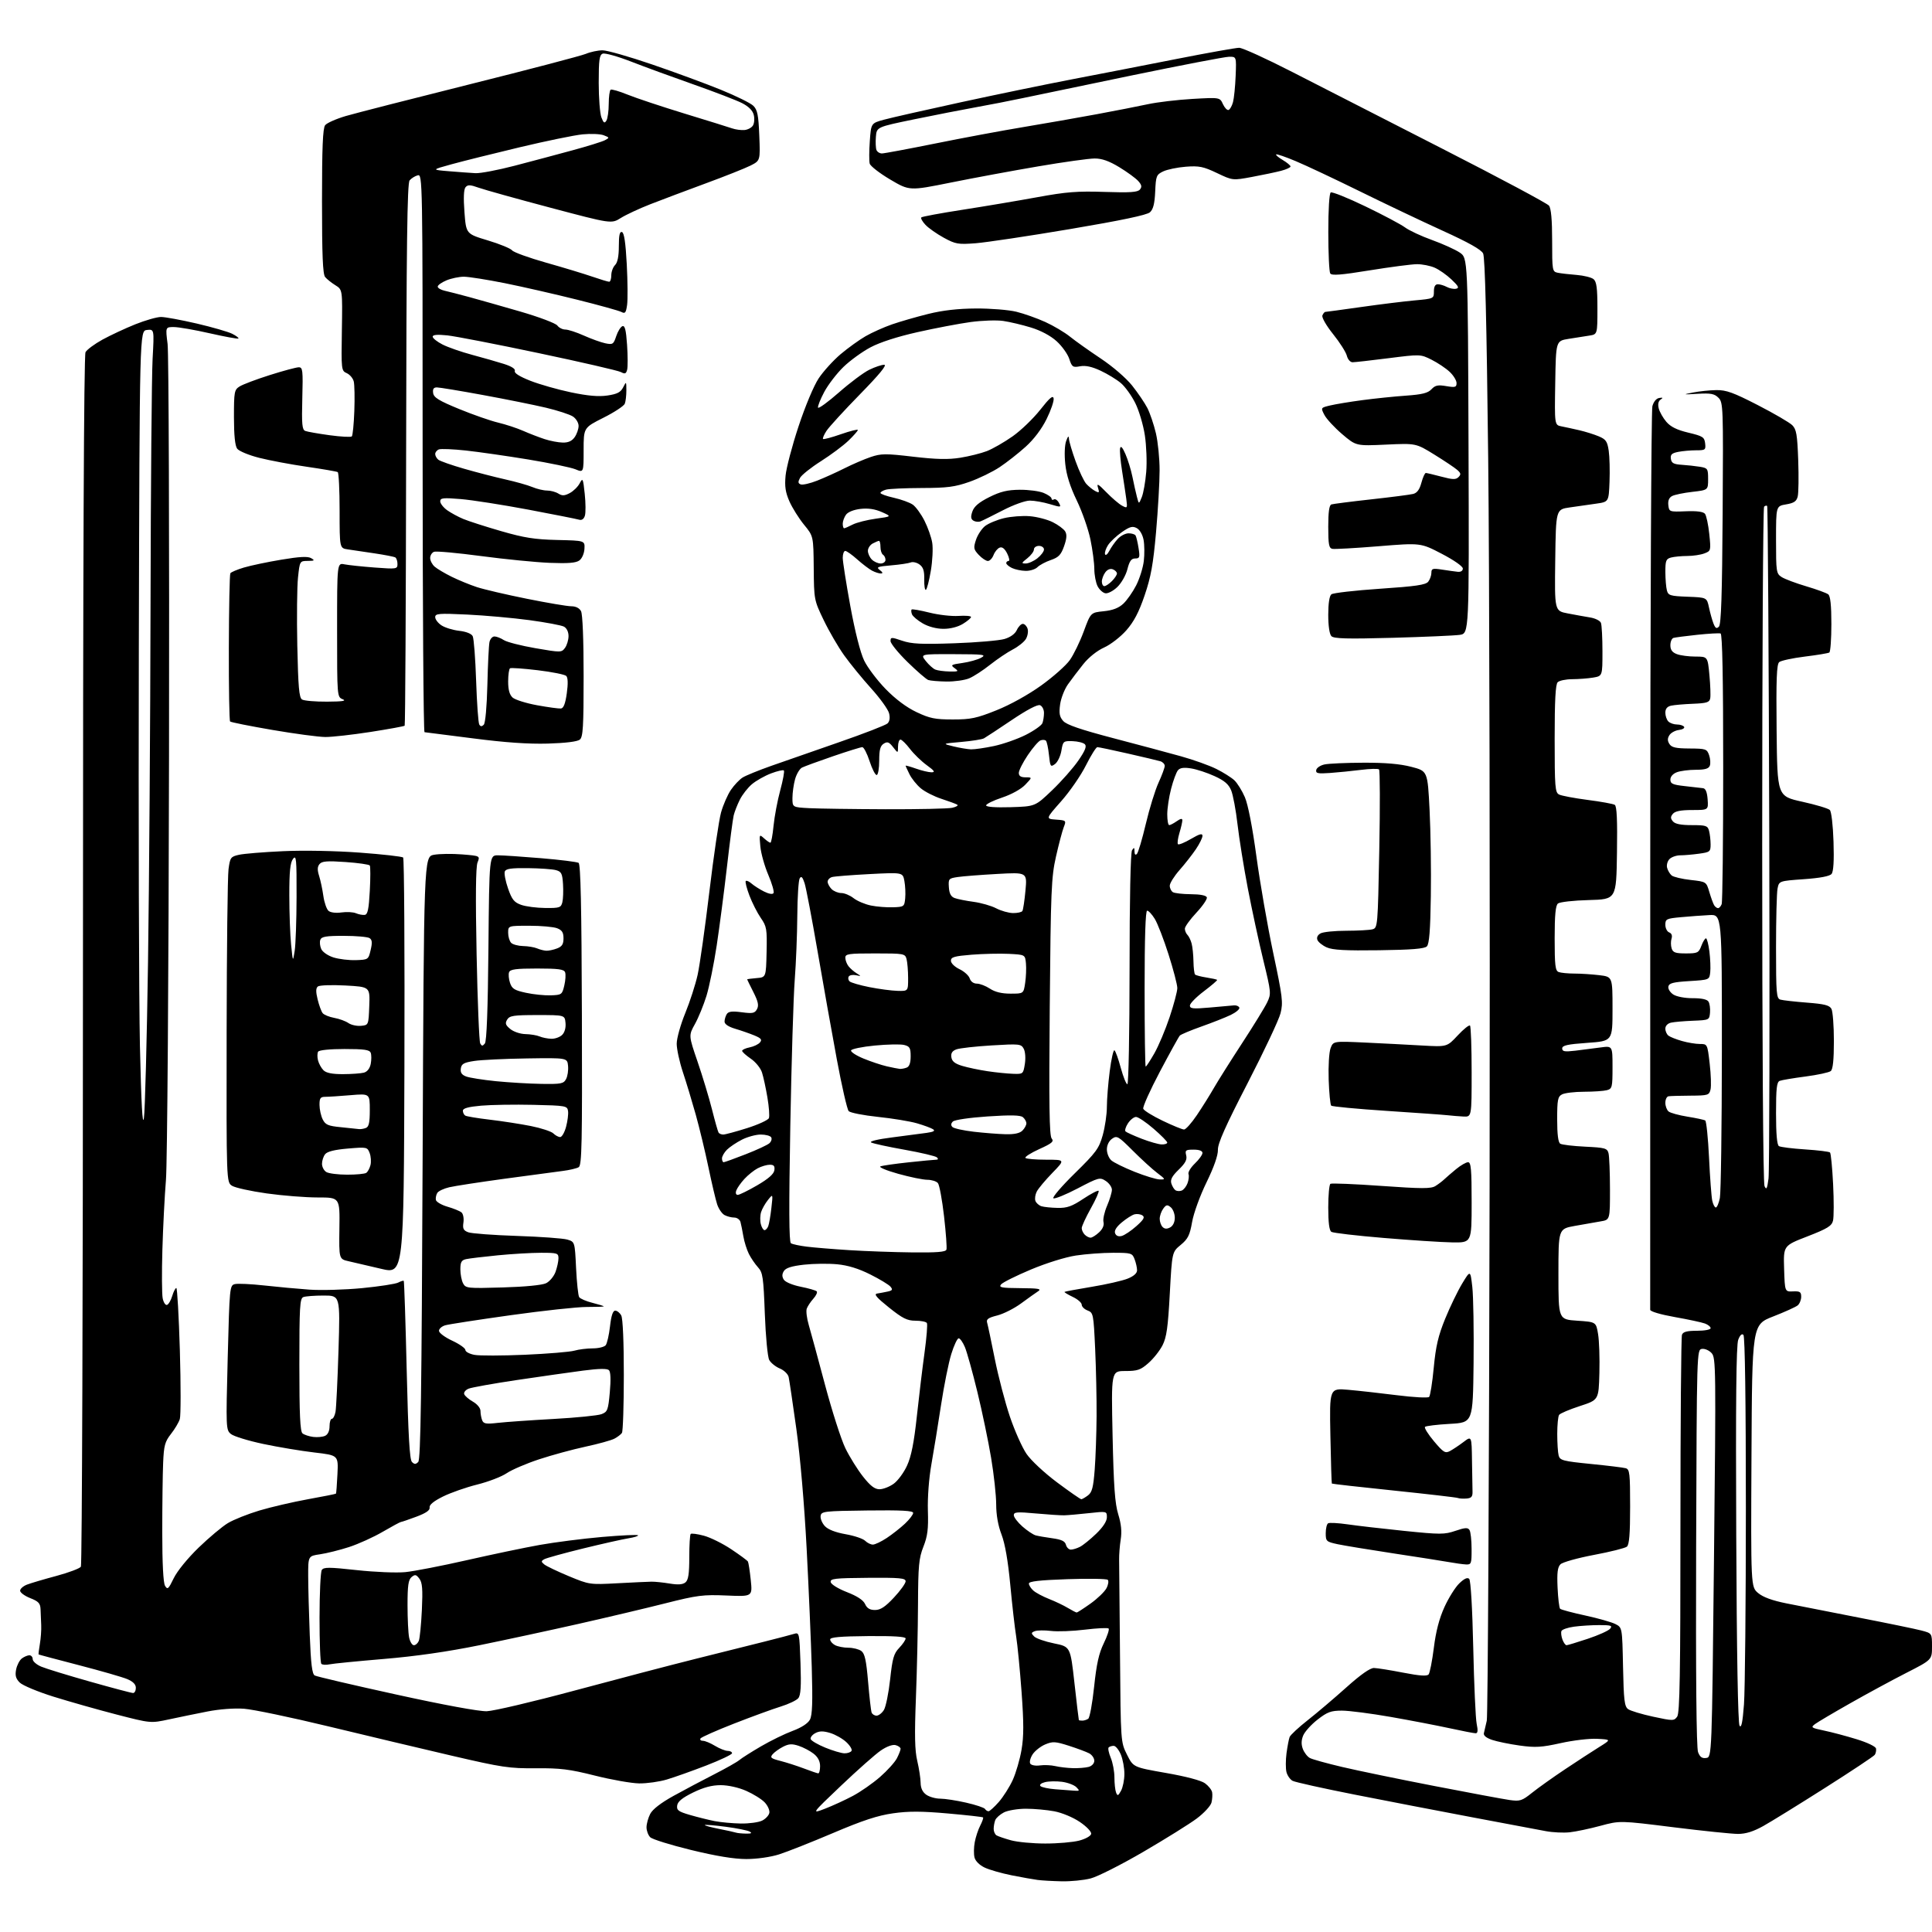 <?xml version="1.0" encoding="UTF-8" standalone="no"?>
<svg 
  version="1.1" 
  xmlns="http://www.w3.org/2000/svg" 
  xmlns:xlink="http://www.w3.org/1999/xlink" 
  xmlns:svg="http://www.w3.org/2000/svg"
  xmlns:rdf="http://www.w3.org/1999/02/22-rdf-syntax-ns#"
  xmlns:cc="http://creativecommons.org/ns#"
  xmlns:dc="http://purl.org/dc/elements/1.1/"
  viewBox="0 0 768 768"
  width="768"
  height="768"
>
<style>svg {background-color: white; }</style>"
<path stroke="none" fill="black" fill-rule="evenodd" d="M422.03,747.85C418.44,747.77 414.15,747.53 412.50,747.31C410.85,747.10 406.20,746.27 402.16,745.47C398.12,744.66 393.28,743.28 391.40,742.38C389.38,741.43 387.73,739.78 387.38,738.37C387.05,737.06 387.09,734.32 387.48,732.28C387.86,730.24 388.84,727.27 389.66,725.69C390.48,724.11 390.98,722.65 390.78,722.45C390.58,722.25 384.28,721.54 376.77,720.88C366.37,719.96 361.19,719.94 355.00,720.82C348.91,721.68 342.97,723.63 331.19,728.64C322.56,732.31 312.87,736.14 309.66,737.16C306.26,738.23 300.84,739.00 296.66,739.00C291.84,739.00 284.67,737.82 274.72,735.40C266.59,733.42 259.28,731.14 258.47,730.33C257.66,729.52 257.00,727.74 257.00,726.38C257.00,725.02 257.66,722.62 258.47,721.05C259.42,719.22 262.73,716.66 267.72,713.90C272.00,711.54 279.28,707.67 283.90,705.32C288.52,702.96 293.02,700.41 293.90,699.66C294.78,698.90 298.65,696.45 302.50,694.20C306.35,691.95 312.01,689.19 315.09,688.05C318.59,686.75 321.15,685.09 321.95,683.60C322.91,681.80 323.09,676.68 322.69,662.86C322.40,652.76 321.48,631.45 320.65,615.50C319.74,598.08 318.11,579.11 316.56,568.00C315.14,557.83 313.76,548.54 313.50,547.38C313.24,546.21 311.65,544.68 309.97,543.99C308.30,543.29 306.41,541.77 305.78,540.61C305.14,539.43 304.37,531.33 304.03,522.29C303.49,507.71 303.22,505.85 301.33,503.79C300.18,502.53 298.54,500.13 297.70,498.47C296.86,496.80 295.87,493.65 295.50,491.47C295.13,489.28 294.61,486.71 294.35,485.75C294.08,484.79 292.97,484.00 291.87,484.00C290.77,484.00 289.03,483.55 288.01,483.01C286.99,482.46 285.68,480.55 285.08,478.75C284.49,476.96 282.93,470.32 281.61,464.00C280.29,457.67 278.01,448.23 276.55,443.00C275.08,437.77 272.79,430.19 271.44,426.14C270.10,422.09 269.00,417.03 269.00,414.90C269.00,412.77 270.53,407.31 272.39,402.76C274.25,398.22 276.47,391.35 277.32,387.50C278.17,383.65 280.27,368.80 281.98,354.50C283.69,340.20 285.78,326.02 286.62,323.00C287.46,319.98 289.23,315.93 290.54,314.00C291.86,312.07 293.96,309.86 295.22,309.07C296.47,308.29 301.55,306.22 306.50,304.47C311.45,302.72 323.60,298.49 333.50,295.06C343.40,291.63 352.09,288.26 352.81,287.57C353.65,286.76 353.87,285.33 353.42,283.54C353.04,282.01 349.83,277.55 346.28,273.63C342.74,269.71 337.92,263.80 335.56,260.50C333.20,257.20 329.54,250.90 327.43,246.50C323.62,238.58 323.58,238.38 323.47,225.82C323.35,213.13 323.35,213.13 319.63,208.60C317.59,206.10 314.98,201.94 313.83,199.36C312.23,195.73 311.87,193.38 312.28,189.08C312.56,186.01 314.88,177.20 317.43,169.50C320.08,161.48 323.49,153.33 325.43,150.41C327.29,147.61 331.22,143.29 334.15,140.80C337.09,138.32 341.56,135.10 344.08,133.65C346.60,132.20 351.32,130.08 354.58,128.95C357.84,127.82 364.32,125.95 369.00,124.79C374.80,123.35 380.84,122.67 388.00,122.63C393.77,122.60 400.98,123.18 404.00,123.92C407.02,124.66 412.20,126.49 415.50,127.99C418.80,129.49 423.25,132.13 425.38,133.86C427.52,135.58 433.00,139.47 437.56,142.51C442.32,145.68 447.63,150.26 450.03,153.26C452.32,156.14 455.06,160.17 456.11,162.22C457.15,164.26 458.67,168.76 459.49,172.22C460.30,175.67 460.97,182.32 460.96,187.00C460.96,191.68 460.32,202.70 459.55,211.50C458.42,224.31 457.51,229.33 455.00,236.69C452.72,243.38 450.74,247.15 447.71,250.59C445.42,253.19 441.46,256.25 438.89,257.40C436.10,258.66 432.78,261.31 430.63,264.00C428.65,266.48 425.90,270.09 424.53,272.03C423.15,273.98 421.74,277.58 421.41,280.04C420.92,283.58 421.18,284.96 422.65,286.61C423.98,288.11 429.58,290.03 442.50,293.42C452.40,296.01 464.55,299.27 469.50,300.65C474.45,302.03 480.75,304.29 483.50,305.66C486.25,307.03 489.48,309.06 490.67,310.17C491.86,311.29 493.75,314.32 494.86,316.91C496.11,319.81 497.88,328.88 499.46,340.56C500.88,350.98 503.87,368.18 506.12,378.79C509.84,396.30 510.11,398.52 509.03,402.79C508.38,405.38 502.49,417.88 495.95,430.56C487.13,447.65 484.07,454.51 484.14,457.06C484.20,459.27 482.58,463.91 479.61,470.00C477.01,475.33 474.50,482.25 473.88,485.77C472.96,491.03 472.23,492.49 469.35,494.87C465.91,497.70 465.91,497.70 465.01,514.28C464.29,527.65 463.73,531.61 462.12,534.77C461.02,536.93 458.50,540.11 456.52,541.84C453.41,544.58 452.19,545.00 447.32,545.00C441.72,545.00 441.72,545.00 442.27,570.75C442.71,590.90 443.20,597.69 444.52,601.97C445.70,605.80 446.00,608.81 445.50,611.97C445.11,614.46 444.83,618.08 444.87,620.00C444.91,621.92 445.07,639.02 445.22,658.00C445.50,692.50 445.50,692.50 448.00,697.50C450.50,702.50 450.50,702.50 463.50,704.78C471.45,706.17 477.47,707.76 479.00,708.88C480.38,709.89 481.65,711.49 481.84,712.44C482.02,713.38 481.91,715.24 481.58,716.56C481.24,717.88 478.62,720.72 475.74,722.88C472.86,725.03 463.32,730.98 454.54,736.10C445.76,741.22 436.33,745.99 433.57,746.70C430.82,747.42 425.62,747.93 422.03,747.85zM415.50,732.83C420.45,732.84 426.52,732.31 428.99,731.67C431.51,731.01 433.60,729.84 433.76,729.00C433.91,728.15 431.98,726.11 429.27,724.27C426.56,722.43 422.17,720.60 419.11,720.02C416.15,719.46 411.07,719.00 407.81,719.00C404.56,719.00 400.63,719.66 399.07,720.46C397.52,721.27 395.96,722.65 395.62,723.54C395.28,724.44 395.00,726.00 395.00,727.02C395.00,728.05 395.51,729.19 396.12,729.58C396.74,729.96 399.33,730.84 401.87,731.55C404.42,732.25 410.55,732.83 415.50,732.83zM296.50,728.89C298.65,728.93 299.08,728.70 298.00,728.08C297.18,727.61 292.91,726.75 288.52,726.17C284.13,725.60 280.38,725.28 280.19,725.48C280.00,725.67 282.46,726.34 285.67,726.98C288.88,727.61 291.95,728.29 292.50,728.48C293.05,728.68 294.85,728.86 296.50,728.89zM624.00,728.36C621.52,728.63 617.25,728.43 614.50,727.91C611.75,727.40 598.70,724.94 585.50,722.45C572.30,719.96 551.18,715.89 538.57,713.40C525.96,710.91 514.83,708.44 513.83,707.91C512.84,707.38 511.74,705.81 511.39,704.42C511.04,703.03 511.05,699.66 511.41,696.93C511.78,694.21 512.33,691.31 512.64,690.50C512.95,689.69 516.18,686.68 519.82,683.82C523.46,680.96 530.36,675.10 535.15,670.81C540.89,665.66 544.65,663.02 546.18,663.05C547.46,663.08 552.66,663.91 557.75,664.90C564.40,666.19 567.26,666.38 567.90,665.60C568.39,664.99 569.32,660.23 569.98,655.00C570.78,648.52 572.12,643.38 574.19,638.83C575.86,635.16 578.52,630.91 580.12,629.39C582.08,627.50 583.34,626.94 584.03,627.63C584.64,628.24 585.29,639.28 585.64,655.08C585.96,669.61 586.57,683.19 587.00,685.25C587.56,687.92 587.45,689.00 586.60,689.00C585.94,689.00 581.30,688.10 576.29,687.01C571.28,685.92 560.74,683.89 552.86,682.51C544.99,681.13 536.25,680.00 533.44,680.00C529.10,680.00 527.63,680.54 523.76,683.56C521.25,685.51 518.68,688.36 518.05,689.87C517.26,691.78 517.22,693.44 517.91,695.26C518.46,696.70 519.71,698.31 520.70,698.84C521.69,699.37 527.45,700.97 533.50,702.39C539.55,703.82 555.98,707.21 570.00,709.93C584.02,712.65 597.55,715.17 600.06,715.53C604.24,716.12 604.99,715.87 609.06,712.62C611.50,710.67 617.40,706.47 622.17,703.29C626.94,700.10 633.02,696.15 635.67,694.50C640.50,691.50 640.50,691.50 634.94,691.21C631.88,691.04 625.35,691.81 620.42,692.91C612.81,694.60 610.36,694.75 604.09,693.88C600.04,693.32 595.10,692.30 593.11,691.63C590.80,690.84 589.63,689.87 589.87,688.95C590.08,688.15 590.59,685.92 591.02,684.00C591.44,682.08 591.95,586.23 592.14,471.00C592.33,355.77 592.08,225.83 591.58,182.24C590.96,127.68 590.33,102.29 589.56,100.75C588.80,99.22 583.75,96.38 573.47,91.71C565.24,87.96 550.40,80.91 540.50,76.03C530.60,71.16 519.17,65.77 515.10,64.07C511.03,62.36 507.51,61.15 507.28,61.38C507.05,61.62 508.24,62.62 509.93,63.62C511.62,64.62 513.00,65.77 513.00,66.18C513.00,66.59 511.31,67.36 509.25,67.90C507.19,68.44 502.01,69.53 497.75,70.32C490.00,71.76 490.00,71.76 483.75,68.78C478.35,66.21 476.67,65.87 471.40,66.27C468.05,66.53 464.00,67.37 462.40,68.13C459.68,69.43 459.48,69.94 459.21,76.14C458.99,80.96 458.43,83.21 457.13,84.38C455.92,85.48 445.82,87.60 425.43,91.05C408.97,93.83 392.07,96.36 387.89,96.69C380.88,97.23 379.87,97.06 375.19,94.51C372.39,92.98 369.10,90.67 367.88,89.37C366.66,88.07 365.92,86.75 366.24,86.42C366.56,86.10 373.95,84.73 382.66,83.38C391.37,82.03 404.73,79.78 412.34,78.39C423.90,76.27 428.29,75.93 439.08,76.29C449.23,76.63 452.23,76.43 453.13,75.34C454.01,74.28 453.85,73.50 452.44,71.93C451.43,70.82 448.05,68.35 444.92,66.45C440.90,64.01 438.05,63.00 435.17,63.00C432.93,63.00 422.86,64.40 412.80,66.12C402.73,67.83 387.08,70.73 378.01,72.56C361.52,75.88 361.52,75.88 353.85,71.35C349.64,68.86 345.98,66.02 345.72,65.03C345.46,64.05 345.48,60.03 345.76,56.11C346.27,48.98 346.27,48.98 351.39,47.58C354.20,46.81 367.98,43.69 382.00,40.64C396.02,37.59 416.05,33.46 426.50,31.46C436.95,29.46 455.56,25.84 467.85,23.41C480.15,20.99 491.28,19.00 492.58,19.00C493.89,19.00 503.40,23.33 513.73,28.63C524.05,33.92 550.95,47.67 573.50,59.19C596.05,70.70 615.06,80.85 615.75,81.75C616.59,82.85 617.00,87.38 617.00,95.67C617.00,107.61 617.06,107.98 619.25,108.43C620.49,108.68 623.85,109.07 626.72,109.29C629.59,109.52 632.62,110.27 633.47,110.97C634.66,111.97 635.00,114.51 635.00,122.58C635.00,132.91 635.00,132.91 631.75,133.41C629.96,133.69 626.25,134.27 623.50,134.71C618.50,135.52 618.50,135.52 618.23,152.23C617.95,168.95 617.95,168.95 620.73,169.49C622.25,169.79 625.44,170.48 627.81,171.03C630.19,171.58 633.64,172.66 635.49,173.43C638.38,174.64 638.94,175.45 639.49,179.17C639.84,181.55 639.98,187.10 639.81,191.50C639.50,199.50 639.50,199.50 634.50,200.21C631.75,200.60 627.02,201.27 624.00,201.71C618.50,202.50 618.50,202.50 618.23,222.67C617.96,242.85 617.96,242.85 623.23,243.85C626.13,244.41 630.14,245.13 632.15,245.46C634.16,245.79 636.08,246.75 636.40,247.61C636.73,248.46 637.00,253.57 637.00,258.95C637.00,268.74 637.00,268.74 633.25,269.36C631.19,269.70 627.45,269.98 624.95,269.99C622.45,270.00 619.86,270.54 619.20,271.20C618.34,272.06 618.00,278.46 618.00,293.66C618.00,312.91 618.17,315.02 619.75,315.83C620.71,316.33 625.83,317.29 631.12,317.98C636.41,318.66 641.26,319.54 641.89,319.94C642.71,320.44 642.97,325.99 642.77,339.07C642.50,357.50 642.50,357.50 631.56,357.79C625.54,357.94 620.03,358.56 619.31,359.16C618.36,359.95 618.00,363.71 618.00,373.02C618.00,383.74 618.25,385.88 619.58,386.39C620.45,386.73 623.26,387.00 625.83,387.01C628.40,387.01 632.86,387.30 635.75,387.65C641.00,388.28 641.00,388.28 641.00,401.06C641.00,413.84 641.00,413.84 631.00,414.55C623.06,415.11 621.00,415.57 621.00,416.77C621.00,418.00 621.96,418.16 626.25,417.66C629.14,417.31 633.64,416.74 636.25,416.38C641.00,415.73 641.00,415.73 641.00,424.25C641.00,432.24 640.86,432.80 638.75,433.37C637.51,433.70 633.43,433.98 629.68,433.99C625.94,433.99 622.00,434.47 620.93,435.04C619.24,435.94 619.00,437.19 619.00,444.98C619.00,450.96 619.40,454.13 620.23,454.64C620.91,455.06 625.37,455.59 630.15,455.82C637.98,456.20 638.88,456.44 639.40,458.37C639.72,459.54 639.98,465.99 639.99,472.70C640.00,484.91 640.00,484.91 636.25,485.52C634.19,485.86 629.58,486.67 626.00,487.32C619.50,488.50 619.50,488.50 619.50,506.50C619.50,524.50 619.50,524.50 626.98,525.00C634.46,525.50 634.46,525.50 635.26,530.31C635.71,532.96 635.94,539.93 635.78,545.81C635.50,556.50 635.50,556.50 628.00,558.94C623.88,560.28 620.17,561.85 619.77,562.44C619.36,563.02 619.03,566.42 619.03,570.00C619.03,573.58 619.28,577.45 619.59,578.61C620.11,580.52 621.32,580.84 632.33,581.94C639.02,582.60 645.29,583.37 646.25,583.64C647.82,584.08 648.00,585.69 648.00,598.94C648.00,609.76 647.65,614.04 646.72,614.82C646.02,615.40 640.13,616.88 633.63,618.10C627.13,619.33 621.14,621.00 620.31,621.83C619.16,622.98 618.89,625.16 619.16,631.09C619.35,635.35 619.81,639.14 620.17,639.51C620.54,639.87 625.04,641.08 630.17,642.19C635.30,643.30 640.71,644.84 642.18,645.60C644.86,646.98 644.86,646.98 645.18,662.57C645.45,675.82 645.75,678.35 647.19,679.40C648.12,680.08 652.60,681.43 657.14,682.41C665.05,684.11 665.45,684.11 666.70,682.40C667.74,680.97 668.00,665.81 668.00,606.39C668.00,565.57 668.27,531.45 668.61,530.58C669.06,529.41 670.61,529.00 674.61,529.00C677.62,529.00 680.00,528.55 680.00,527.98C680.00,527.41 678.99,526.58 677.75,526.12C676.51,525.66 671.11,524.50 665.75,523.55C660.06,522.54 655.99,521.33 655.98,520.66C655.97,520.02 655.98,439.62 656.00,342.00C656.02,244.38 656.40,163.15 656.84,161.50C657.33,159.68 658.40,158.38 659.57,158.20C661.06,157.96 661.18,158.11 660.11,158.84C659.21,159.46 658.95,160.68 659.37,162.35C659.73,163.75 661.09,166.16 662.41,167.69C664.12,169.68 666.62,170.91 671.15,171.99C676.89,173.36 677.53,173.76 677.82,176.25C678.11,178.84 677.90,179.00 674.19,179.00C672.02,179.00 668.82,179.29 667.07,179.64C664.56,180.14 663.96,180.71 664.20,182.39C664.44,184.08 665.29,184.55 668.50,184.76C670.70,184.90 673.96,185.26 675.75,185.55C678.84,186.06 679.00,186.31 679.00,190.45C679.00,194.80 679.00,194.80 672.75,195.52C669.31,195.91 665.69,196.66 664.69,197.18C663.48,197.82 662.98,199.02 663.19,200.82C663.50,203.46 663.61,203.50 670.12,203.24C674.52,203.06 677.07,203.40 677.75,204.24C678.30,204.93 679.07,208.54 679.46,212.24C680.15,218.89 680.12,219.00 677.51,219.99C676.06,220.55 672.99,221.01 670.68,221.01C668.38,221.02 665.49,221.30 664.25,221.63C662.28,222.16 662.00,222.88 662.01,227.37C662.02,230.19 662.29,233.49 662.62,234.71C663.16,236.71 663.94,236.95 670.86,237.21C678.50,237.50 678.50,237.50 679.35,241.50C679.82,243.70 680.63,246.58 681.15,247.90C681.89,249.77 682.36,250.04 683.30,249.10C684.19,248.21 684.57,236.53 684.78,203.98C685.05,161.62 684.99,159.99 683.12,158.12C681.51,156.51 680.09,156.24 674.84,156.54C668.92,156.89 668.80,156.85 673.00,156.03C675.48,155.54 679.64,155.11 682.26,155.07C686.20,155.01 689.04,156.04 698.76,161.04C705.22,164.36 711.37,167.95 712.44,169.01C714.10,170.66 714.45,172.74 714.82,182.92C715.05,189.51 714.96,196.00 714.62,197.36C714.14,199.29 713.15,199.97 710.00,200.50C706.00,201.18 706.00,201.18 706.00,214.56C706.00,227.36 706.10,228.02 708.25,229.40C709.49,230.19 713.88,231.84 718.00,233.06C722.12,234.28 726.06,235.72 726.75,236.26C727.61,236.94 728.00,240.60 728.00,248.06C728.00,254.01 727.63,259.11 727.18,259.39C726.72,259.67 722.35,260.40 717.46,261.00C712.57,261.61 707.99,262.60 707.27,263.19C706.25,264.04 706.02,269.89 706.23,290.39C706.50,316.50 706.50,316.50 716.39,318.69C721.83,319.89 726.77,321.37 727.38,321.98C728.01,322.61 728.64,328.01 728.85,334.56C729.10,342.20 728.84,346.49 728.07,347.41C727.33,348.31 723.48,349.04 717.07,349.49C707.21,350.20 707.21,350.20 706.60,353.23C706.27,354.89 706.00,365.39 706.00,376.56C706.00,395.04 706.16,396.91 707.75,397.37C708.71,397.65 713.45,398.18 718.28,398.56C725.29,399.10 727.25,399.61 728.03,401.05C728.56,402.05 729.00,407.79 729.00,413.81C729.00,421.36 728.61,425.07 727.75,425.77C727.06,426.32 722.55,427.30 717.73,427.93C712.90,428.56 708.29,429.34 707.48,429.65C706.28,430.10 706.00,432.59 706.00,442.55C706.00,450.79 706.38,455.12 707.15,455.60C707.79,455.99 712.48,456.58 717.57,456.91C722.67,457.24 727.12,457.79 727.46,458.13C727.81,458.47 728.36,464.14 728.69,470.73C729.02,477.32 729.00,483.85 728.65,485.25C728.12,487.36 726.42,488.40 718.47,491.49C708.93,495.18 708.93,495.18 709.21,504.34C709.50,513.50 709.50,513.50 712.75,513.35C715.51,513.23 716.00,513.55 716.00,515.48C716.00,516.73 715.37,518.28 714.61,518.91C713.84,519.55 709.45,521.53 704.86,523.32C696.50,526.58 696.50,526.58 696.24,578.69C695.98,630.81 695.98,630.81 698.89,633.26C700.86,634.91 704.51,636.24 710.15,637.37C714.74,638.29 727.73,640.84 739.00,643.04C750.27,645.23 761.41,647.53 763.75,648.14C768.00,649.26 768.00,649.26 768.00,654.52C768.00,659.79 768.00,659.79 757.75,665.02C752.11,667.90 742.10,673.32 735.50,677.07C728.90,680.81 722.62,684.52 721.54,685.32C719.72,686.68 719.95,686.85 725.04,687.92C728.05,688.54 733.88,690.09 738.00,691.36C742.31,692.68 745.61,694.26 745.75,695.08C745.89,695.86 745.66,696.98 745.25,697.57C744.84,698.16 735.95,704.07 725.50,710.70C715.05,717.34 703.99,724.17 700.92,725.88C697.03,728.05 694.00,729.00 690.92,729.01C688.49,729.01 676.93,727.82 665.22,726.36C643.94,723.70 643.94,723.70 636.22,725.78C631.98,726.93 626.48,728.09 624.00,728.36zM294.50,724.88C297.80,724.93 301.62,724.40 302.99,723.71C304.36,723.02 305.64,721.63 305.83,720.64C306.02,719.64 305.20,717.77 303.99,716.49C302.79,715.21 299.48,713.15 296.65,711.90C293.58,710.55 289.49,709.64 286.50,709.63C282.98,709.63 279.72,710.50 275.50,712.56C271.22,714.66 269.41,716.13 269.19,717.70C268.92,719.59 269.65,720.13 274.28,721.48C277.25,722.34 281.67,723.44 284.09,723.92C286.52,724.39 291.20,724.82 294.50,724.88zM328.00,718.97C331.02,717.80 336.00,715.51 339.06,713.88C342.12,712.25 346.97,708.87 349.84,706.36C352.71,703.85 355.72,700.52 356.53,698.95C357.34,697.38 358.00,695.68 358.00,695.17C358.00,694.65 357.10,694.00 356.01,693.71C354.81,693.40 352.48,694.24 350.14,695.85C348.00,697.31 340.91,703.58 334.38,709.79C322.50,721.09 322.50,721.09 328.00,718.97zM392.96,720.00C393.42,720.00 395.26,718.33 397.05,716.30C398.83,714.26 401.33,710.32 402.59,707.55C403.85,704.77 405.42,699.39 406.07,695.58C406.99,690.25 406.99,684.98 406.09,672.58C405.44,663.74 404.47,653.80 403.94,650.50C403.40,647.20 402.35,637.98 401.60,630.00C400.70,620.45 399.51,613.62 398.12,610.00C396.75,606.44 396.00,602.21 396.00,598.00C395.99,594.42 395.09,586.10 393.98,579.50C392.88,572.90 390.42,561.10 388.51,553.27C386.61,545.45 384.38,537.46 383.57,535.52C382.76,533.59 381.65,532.00 381.09,532.00C380.54,532.00 379.21,534.82 378.15,538.26C377.08,541.71 375.25,550.82 374.08,558.51C372.91,566.21 371.19,576.77 370.26,582.00C369.26,587.63 368.69,595.18 368.85,600.54C369.08,607.79 368.73,610.61 367.07,614.83C365.27,619.40 364.99,622.35 364.92,637.79C364.88,647.53 364.51,664.27 364.09,675.00C363.51,689.76 363.64,695.84 364.63,700.00C365.34,703.02 365.94,706.94 365.96,708.69C365.99,710.83 366.73,712.40 368.22,713.44C369.44,714.30 371.94,715.00 373.78,715.00C375.61,715.00 380.23,715.71 384.04,716.58C387.86,717.45 391.23,718.57 391.55,719.08C391.86,719.58 392.49,720.00 392.96,720.00zM445.62,711.87C446.34,710.57 446.95,707.57 446.96,705.22C446.98,702.86 446.35,699.38 445.55,697.47C444.75,695.56 443.48,694.00 442.72,694.00C441.96,694.00 441.05,694.28 440.71,694.63C440.36,694.97 440.74,696.83 441.54,698.75C442.34,700.67 443.00,704.18 443.00,706.54C443.00,708.90 443.29,711.60 443.65,712.54C444.22,714.01 444.48,713.92 445.62,711.87zM426.96,711.82C429.21,711.98 429.29,711.86 427.85,710.42C426.98,709.56 424.44,708.60 422.20,708.30C419.96,708.00 416.90,708.06 415.42,708.43C413.84,708.83 413.08,709.48 413.61,710.00C414.10,710.48 416.75,711.05 419.50,711.26C422.25,711.47 425.61,711.72 426.96,711.82zM254.07,708.93C251.01,708.88 243.10,707.49 236.50,705.83C226.37,703.28 222.71,702.83 213.00,702.91C202.49,703.01 199.61,702.58 179.50,697.90C167.40,695.08 145.35,689.84 130.50,686.25C115.65,682.66 100.58,679.51 97.00,679.25C93.17,678.97 87.22,679.41 82.50,680.34C78.10,681.20 71.21,682.61 67.19,683.48C59.88,685.05 59.88,685.05 46.33,681.55C38.87,679.62 27.62,676.43 21.33,674.47C15.05,672.51 8.98,669.98 7.85,668.85C6.28,667.28 5.94,666.04 6.41,663.65C6.75,661.92 7.78,659.94 8.70,659.25C9.63,658.56 10.97,658.00 11.69,658.00C12.41,658.00 13.00,658.70 13.00,659.55C13.00,660.40 14.54,661.75 16.43,662.53C18.31,663.32 27.04,666.00 35.83,668.48C44.62,670.97 52.30,673.00 52.90,673.00C53.51,673.00 54.00,672.08 54.00,670.95C54.00,669.56 52.89,668.44 50.56,667.46C48.67,666.67 40.01,664.18 31.31,661.92C22.62,659.67 15.43,657.75 15.34,657.66C15.25,657.57 15.48,655.70 15.85,653.50C16.23,651.30 16.47,647.92 16.38,646.00C16.30,644.08 16.18,641.23 16.12,639.67C16.02,637.34 15.29,636.56 12.00,635.27C9.80,634.40 8.00,633.08 8.00,632.32C8.00,631.57 9.24,630.48 10.75,629.90C12.26,629.32 17.52,627.76 22.43,626.45C27.33,625.13 31.72,623.48 32.16,622.78C32.61,622.07 32.98,513.58 32.98,381.68C32.99,224.89 33.34,141.23 33.99,140.01C34.54,138.99 37.58,136.74 40.74,135.00C43.91,133.27 49.77,130.53 53.78,128.92C57.78,127.32 62.38,126.00 64.01,126.00C65.63,126.00 72.03,127.18 78.23,128.62C84.43,130.07 90.78,131.90 92.34,132.70C93.91,133.50 95.00,134.33 94.77,134.56C94.54,134.79 89.44,133.86 83.43,132.50C77.42,131.13 70.99,130.01 69.13,130.01C65.77,130.00 65.77,130.00 66.62,136.75C67.08,140.46 67.34,214.15 67.19,300.50C67.04,387.63 66.50,462.62 65.97,469.00C65.45,475.32 64.81,487.84 64.55,496.81C64.29,505.78 64.34,514.46 64.67,516.10C65.00,517.74 65.77,518.92 66.38,518.72C67.00,518.53 67.93,516.94 68.46,515.18C68.98,513.43 69.72,512.00 70.09,512.00C70.46,512.00 71.09,523.18 71.50,536.85C71.90,550.52 71.89,562.79 71.48,564.10C71.07,565.42 69.49,568.09 67.96,570.02C65.56,573.08 65.14,574.61 64.85,581.52C64.66,585.91 64.50,598.27 64.50,609.00C64.50,621.44 64.90,629.18 65.60,630.37C66.59,632.03 66.96,631.71 69.06,627.37C70.43,624.54 74.58,619.44 78.96,615.20C83.11,611.19 88.35,606.80 90.60,605.45C92.86,604.09 98.48,601.85 103.10,600.46C107.72,599.08 116.41,597.06 122.41,595.97C128.42,594.89 133.43,593.89 133.55,593.75C133.68,593.61 133.94,590.12 134.14,586.00C134.50,578.50 134.50,578.50 125.00,577.39C119.78,576.78 110.63,575.26 104.68,574.00C98.73,572.74 92.95,570.97 91.82,570.06C89.82,568.44 89.79,567.85 90.52,539.69C91.25,511.56 91.31,510.96 93.38,510.45C94.55,510.17 99.78,510.41 105.00,510.99C110.22,511.57 118.33,512.32 123.00,512.65C127.67,512.98 137.11,512.71 143.96,512.05C150.82,511.38 157.27,510.39 158.30,509.84C159.33,509.29 160.32,508.99 160.50,509.17C160.68,509.35 161.21,525.34 161.67,544.70C162.28,570.59 162.83,580.23 163.75,581.15C164.75,582.15 165.25,582.15 166.25,581.15C167.23,580.17 167.61,554.09 168.00,460.22C168.50,340.53 168.50,340.53 172.50,339.79C174.70,339.39 179.73,339.32 183.68,339.64C190.87,340.22 190.87,340.22 189.82,342.86C189.12,344.63 189.00,356.64 189.46,379.46C189.83,398.14 190.48,414.03 190.89,414.78C191.52,415.89 191.84,415.90 192.74,414.81C193.46,413.94 193.94,401.24 194.16,376.75C194.50,340.01 194.50,340.01 197.95,340.00C199.84,340.00 207.58,340.52 215.13,341.15C222.69,341.78 229.38,342.62 230.00,343.00C230.81,343.50 231.18,360.32 231.31,403.38C231.47,454.62 231.29,463.19 230.05,463.97C229.25,464.46 226.32,465.15 223.55,465.49C220.77,465.84 210.40,467.23 200.50,468.58C190.60,469.93 180.75,471.45 178.60,471.95C176.46,472.45 174.32,473.45 173.85,474.18C173.39,474.90 173.12,476.16 173.26,476.96C173.40,477.76 175.47,478.98 177.86,479.68C180.26,480.37 182.77,481.39 183.44,481.95C184.12,482.51 184.46,484.30 184.22,485.96C183.86,488.41 184.21,489.13 186.14,489.85C187.44,490.34 196.15,490.99 205.50,491.30C214.85,491.61 223.85,492.26 225.50,492.75C228.50,493.64 228.50,493.64 229.00,504.07C229.28,509.81 229.83,515.01 230.23,515.63C230.64,516.25 233.00,517.27 235.48,517.89C237.97,518.52 240.00,519.15 240.00,519.30C240.00,519.44 236.96,519.55 233.25,519.54C229.54,519.53 215.93,521.00 203.00,522.81C190.07,524.62 178.38,526.42 177.00,526.82C175.62,527.22 174.50,528.21 174.50,529.02C174.50,529.84 176.86,531.60 179.75,532.94C182.64,534.28 185.00,535.95 185.00,536.65C185.00,537.34 186.62,538.21 188.60,538.58C190.58,538.96 199.61,538.93 208.68,538.54C217.74,538.14 226.58,537.41 228.32,536.91C230.06,536.41 233.35,536.00 235.62,536.00C237.89,536.00 240.21,535.44 240.77,534.75C241.32,534.06 242.10,530.69 242.49,527.25C242.97,522.98 243.63,521.00 244.56,521.00C245.31,521.00 246.40,521.87 246.96,522.93C247.59,524.10 247.99,533.53 247.98,546.68C247.98,558.68 247.64,569.00 247.23,569.60C246.83,570.21 245.47,571.24 244.22,571.90C242.97,572.56 237.79,573.99 232.72,575.08C227.65,576.17 219.35,578.43 214.29,580.10C209.22,581.77 203.41,584.27 201.39,585.64C199.36,587.02 194.08,589.04 189.66,590.14C185.23,591.25 179.11,593.39 176.06,594.91C172.38,596.74 170.59,598.21 170.78,599.26C170.97,600.36 169.36,601.47 165.49,602.92C162.43,604.06 159.68,605.00 159.39,605.00C159.09,605.00 155.85,606.75 152.17,608.89C148.50,611.04 142.46,613.77 138.74,614.98C135.03,616.18 129.85,617.47 127.24,617.85C122.50,618.53 122.50,618.53 122.51,626.52C122.52,630.91 122.80,641.42 123.13,649.88C123.58,661.49 124.07,665.45 125.11,666.03C125.88,666.46 140.45,669.86 157.50,673.60C176.32,677.74 190.46,680.34 193.50,680.24C196.25,680.15 212.00,676.44 228.50,672.00C245.00,667.56 266.60,661.90 276.50,659.42C286.40,656.95 298.77,653.85 304.00,652.54C309.23,651.23 314.46,649.85 315.64,649.49C317.74,648.84 317.79,649.10 318.21,661.16C318.53,670.35 318.30,673.90 317.33,675.06C316.62,675.92 313.43,677.43 310.26,678.41C307.09,679.39 298.77,682.43 291.76,685.17C284.76,687.91 278.77,690.56 278.45,691.07C278.14,691.58 278.57,692.00 279.42,692.00C280.26,692.00 282.43,692.90 284.23,694.00C286.03,695.09 288.29,695.99 289.25,696.00C290.21,696.00 291.00,696.42 291.00,696.93C291.00,697.44 286.38,699.64 280.73,701.82C275.08,704.00 268.02,706.51 265.05,707.39C262.07,708.28 257.13,708.97 254.07,708.93zM325.25,704.94C325.66,704.97 326.00,703.68 326.00,702.07C326.00,700.12 325.14,698.47 323.44,697.13C322.03,696.02 319.36,694.61 317.50,694.00C314.81,693.11 313.54,693.19 311.24,694.38C309.65,695.20 307.79,696.55 307.10,697.38C306.04,698.66 306.48,699.04 310.18,699.98C312.55,700.58 316.75,701.93 319.50,702.97C322.25,704.02 324.84,704.90 325.25,704.94zM426.50,702.87C428.70,702.93 431.51,702.70 432.75,702.37C434.05,702.02 435.00,700.99 435.00,699.92C435.00,698.90 434.09,697.58 432.97,696.98C431.85,696.39 428.22,695.03 424.90,693.97C419.52,692.25 418.48,692.19 415.50,693.43C413.66,694.20 411.41,695.98 410.49,697.37C409.58,698.77 409.15,700.43 409.54,701.07C409.94,701.71 411.63,702.03 413.38,701.78C415.09,701.54 417.85,701.66 419.50,702.05C421.15,702.44 424.30,702.81 426.50,702.87zM678.25,698.82C680.50,698.50 680.50,698.50 681.34,619.18C682.15,543.71 682.10,539.77 680.40,537.89C679.42,536.80 677.69,536.04 676.56,536.21C674.50,536.50 674.50,536.65 674.24,615.17C674.08,666.22 674.34,694.77 675.00,696.49C675.74,698.45 676.59,699.06 678.25,698.82zM335.69,696.97C336.90,696.99 338.16,696.55 338.50,696.00C338.84,695.46 337.89,693.88 336.40,692.50C334.92,691.12 332.03,689.49 330.00,688.88C327.22,688.05 325.74,688.07 324.09,688.95C322.87,689.60 322.05,690.67 322.26,691.32C322.48,691.97 325.09,693.50 328.08,694.72C331.06,695.94 334.49,696.95 335.69,696.97zM693.26,677.50C693.67,672.00 694.01,636.93 694.01,599.56C694.01,557.07 693.65,531.25 693.04,530.64C692.42,530.02 691.68,530.71 690.97,532.59C690.18,534.65 689.95,557.17 690.18,610.00C690.38,657.45 690.86,685.04 691.50,686.00C692.22,687.08 692.71,684.69 693.26,677.50zM430.25,683.98C430.94,683.98 431.99,683.64 432.59,683.23C433.18,682.83 434.24,677.10 434.93,670.50C435.88,661.47 436.83,657.20 438.76,653.25C440.17,650.36 441.04,647.71 440.70,647.36C440.35,647.01 436.11,647.22 431.28,647.81C426.45,648.41 420.38,648.64 417.80,648.32C415.21,648.01 412.32,648.05 411.37,648.41C409.86,648.99 409.83,649.26 411.09,650.52C411.89,651.32 415.45,652.56 419.02,653.28C425.50,654.59 425.50,654.59 427.11,669.04C428.00,677.00 428.78,683.61 428.86,683.75C428.94,683.89 429.56,683.99 430.25,683.98zM348.45,682.00C349.28,682.00 350.59,680.99 351.36,679.75C352.13,678.51 353.24,673.05 353.84,667.60C354.75,659.18 355.29,657.31 357.46,655.05C358.85,653.59 360.00,651.91 360.00,651.31C360.00,650.59 355.13,650.28 345.00,650.37C333.98,650.47 330.00,650.82 330.00,651.71C330.00,652.38 330.87,653.40 331.93,653.96C333.00,654.53 335.39,655.00 337.24,655.00C339.10,655.00 341.41,655.58 342.38,656.29C343.76,657.30 344.35,659.96 345.08,668.54C345.59,674.57 346.22,680.06 346.48,680.75C346.73,681.44 347.62,682.00 348.45,682.00zM130.99,661.60C129.61,661.90 128.14,661.81 127.74,661.40C127.33,661.00 127.01,652.75 127.02,643.08C127.02,633.41 127.43,624.88 127.91,624.11C128.66,622.93 130.70,622.93 141.78,624.14C148.96,624.93 157.62,625.28 161.14,624.94C164.64,624.59 175.60,622.46 185.50,620.21C195.40,617.96 208.45,615.22 214.50,614.14C220.55,613.06 231.71,611.63 239.30,610.97C246.90,610.31 253.34,610.01 253.62,610.29C253.90,610.57 252.19,611.11 249.82,611.50C247.44,611.88 239.29,613.71 231.70,615.57C224.11,617.43 217.22,619.34 216.39,619.80C215.05,620.55 215.05,620.80 216.35,621.88C217.17,622.55 221.55,624.65 226.09,626.54C234.25,629.93 234.46,629.96 245.42,629.37C251.51,629.04 257.62,628.76 259.00,628.74C260.38,628.72 263.63,629.06 266.24,629.49C269.57,630.04 271.42,629.90 272.49,629.01C273.63,628.07 274.00,625.60 274.00,619.04C274.00,614.25 274.25,610.08 274.56,609.77C274.87,609.46 277.23,609.78 279.81,610.47C282.39,611.16 287.28,613.58 290.68,615.85C294.08,618.12 297.07,620.32 297.31,620.74C297.55,621.16 298.06,624.46 298.44,628.09C299.12,634.68 299.12,634.68 288.81,634.24C279.49,633.84 277.16,634.14 264.50,637.34C256.80,639.29 241.28,642.96 230.00,645.51C218.72,648.06 200.95,651.89 190.50,654.02C177.88,656.59 165.12,658.42 152.50,659.47C142.05,660.35 132.37,661.30 130.99,661.60zM164.52,654.00C165.22,654.00 166.10,653.21 166.49,652.25C166.88,651.29 167.42,645.77 167.70,640.00C168.09,631.68 167.88,629.09 166.70,627.54C165.44,625.87 164.98,625.78 163.61,626.91C162.33,627.97 162.00,630.26 162.00,638.00C162.00,643.36 162.28,649.16 162.62,650.88C162.97,652.59 163.82,654.00 164.52,654.00zM622.71,654.00C623.14,654.00 626.95,652.85 631.17,651.44C635.39,650.04 639.39,648.24 640.05,647.44C641.07,646.22 640.43,646.00 635.76,646.00C632.75,646.00 628.22,646.28 625.70,646.63C623.18,646.97 620.92,647.76 620.69,648.38C620.45,649.00 620.64,650.51 621.10,651.75C621.56,652.99 622.29,654.00 622.71,654.00zM428.00,641.00C428.28,641.00 430.75,639.40 433.50,637.45C436.25,635.49 439.10,632.74 439.84,631.34C440.58,629.93 440.80,628.43 440.34,628.00C439.88,627.58 432.64,627.46 424.25,627.75C413.28,628.13 409.00,628.61 409.00,629.48C409.00,630.15 409.79,631.40 410.75,632.26C411.71,633.13 414.52,634.63 417.00,635.61C419.48,636.58 422.85,638.19 424.50,639.19C426.15,640.18 427.73,640.99 428.00,641.00zM347.84,640.00C350.01,640.00 351.88,638.77 355.36,635.04C357.91,632.32 360.00,629.41 360.00,628.59C360.00,627.32 357.70,627.11 344.96,627.21C331.81,627.31 329.95,627.53 330.22,628.91C330.38,629.81 333.19,631.54 336.66,632.89C340.75,634.48 343.17,636.07 343.88,637.64C344.65,639.33 345.78,640.00 347.84,640.00zM582.75,621.89C581.51,621.83 578.48,621.41 576.00,620.96C573.52,620.52 563.62,618.96 554.00,617.51C544.38,616.05 534.36,614.40 531.75,613.85C527.23,612.88 527.00,612.67 527.00,609.48C527.00,607.63 527.42,605.86 527.94,605.54C528.45,605.22 531.94,605.41 535.69,605.95C539.43,606.50 549.54,607.66 558.15,608.55C572.55,610.02 574.18,610.02 578.56,608.53C582.41,607.22 583.49,607.16 584.15,608.21C584.60,608.92 584.98,612.31 584.98,615.75C585.00,621.60 584.86,621.99 582.75,621.89zM425.68,616.00C426.48,616.00 428.11,615.50 429.32,614.88C430.52,614.27 433.41,611.93 435.75,609.68C438.47,607.06 440.00,604.70 440.00,603.15C440.00,600.72 439.98,600.71 432.75,601.51C428.76,601.95 424.38,602.33 423.00,602.36C421.62,602.39 416.56,602.06 411.75,601.62C404.32,600.94 403.00,601.04 403.00,602.31C403.00,603.12 404.55,605.15 406.43,606.81C408.32,608.47 410.69,610.05 411.68,610.33C412.68,610.60 415.69,611.13 418.36,611.49C421.99,611.99 423.36,612.65 423.73,614.08C424.01,615.14 424.89,616.00 425.68,616.00zM346.98,614.00C347.84,614.00 350.33,612.81 352.52,611.36C354.71,609.91 357.96,607.35 359.75,605.67C361.54,603.98 363.00,602.07 363.00,601.41C363.00,600.52 358.36,600.27 344.75,600.44C327.55,600.65 326.48,600.78 326.21,602.60C326.05,603.67 326.81,605.49 327.89,606.65C329.15,608.01 332.09,609.15 336.13,609.87C339.58,610.47 343.08,611.65 343.91,612.49C344.75,613.32 346.13,614.00 346.98,614.00zM429.85,595.97C430.21,595.95 431.40,595.26 432.50,594.43C434.11,593.21 434.62,591.26 435.16,584.21C435.53,579.42 435.86,569.88 435.91,563.00C435.96,556.12 435.70,544.05 435.34,536.16C434.70,522.33 434.60,521.80 432.34,520.94C431.05,520.45 430.00,519.41 430.00,518.64C430.00,517.86 428.39,516.46 426.42,515.53C424.45,514.59 422.99,513.70 423.17,513.54C423.35,513.39 428.22,512.48 433.98,511.53C439.74,510.58 446.16,509.12 448.23,508.29C450.66,507.32 452.00,506.14 452.00,504.96C452.00,503.95 451.56,501.98 451.02,500.57C450.10,498.12 449.69,498.00 442.47,498.00C438.30,498.00 431.65,498.49 427.69,499.09C423.57,499.71 415.95,502.08 409.82,504.65C403.94,507.12 398.60,509.78 397.95,510.56C396.93,511.79 398.04,512.01 405.63,512.06C412.87,512.11 414.16,512.34 412.66,513.31C411.65,513.96 408.60,516.14 405.88,518.14C403.16,520.14 398.90,522.29 396.41,522.92C392.85,523.81 391.99,524.43 392.40,525.78C392.68,526.73 394.06,533.24 395.46,540.26C396.87,547.27 399.57,557.58 401.46,563.17C403.36,568.76 406.32,575.40 408.05,577.93C409.82,580.53 415.13,585.48 420.20,589.27C425.16,592.97 429.50,595.99 429.85,595.97zM582.96,595.69C581.61,595.80 580.05,595.70 579.50,595.47C578.95,595.24 567.51,593.92 554.08,592.52C540.64,591.13 529.55,589.88 529.43,589.74C529.31,589.61 529.05,581.02 528.85,570.66C528.48,551.81 528.48,551.81 535.99,552.47C540.12,552.83 548.85,553.81 555.38,554.63C561.92,555.46 567.64,555.76 568.09,555.31C568.54,554.86 569.38,549.61 569.94,543.65C570.75,535.15 571.72,530.98 574.47,524.24C576.39,519.52 579.44,513.22 581.23,510.25C584.50,504.85 584.50,504.85 585.27,511.63C585.69,515.35 585.91,529.00 585.77,541.95C585.50,565.50 585.50,565.50 576.32,566.01C571.28,566.29 566.84,566.83 566.46,567.20C566.09,567.58 567.69,570.14 570.02,572.91C573.79,577.38 574.49,577.81 576.38,576.81C577.55,576.19 579.96,574.58 581.75,573.23C585.00,570.76 585.00,570.76 585.14,580.63C585.22,586.06 585.31,591.62 585.35,593.00C585.40,594.96 584.88,595.54 582.96,595.69zM349.62,592.00C351.03,592.00 353.56,591.03 355.22,589.84C356.89,588.65 359.30,585.39 360.57,582.59C362.25,578.92 363.33,573.47 364.46,563.00C365.32,555.02 366.70,543.62 367.52,537.67C368.34,531.71 368.76,526.42 368.45,525.92C368.14,525.41 366.09,525.00 363.90,525.00C360.61,525.00 358.81,524.10 353.37,519.75C348.49,515.85 347.28,514.43 348.65,514.21C349.67,514.05 351.55,513.70 352.84,513.42C354.75,513.01 354.96,512.65 353.98,511.47C353.32,510.68 349.69,508.48 345.92,506.60C341.28,504.27 337.04,502.97 332.78,502.57C329.33,502.24 323.40,502.31 319.61,502.73C314.72,503.28 312.39,504.01 311.61,505.25C310.83,506.49 310.82,507.49 311.57,508.68C312.18,509.65 315.07,510.85 318.30,511.50C321.42,512.12 324.27,512.94 324.65,513.32C325.03,513.70 324.43,515.02 323.32,516.25C322.21,517.49 321.03,519.27 320.69,520.22C320.36,521.16 320.72,524.09 321.50,526.72C322.27,529.35 325.18,540.05 327.96,550.50C330.75,560.95 334.39,572.30 336.06,575.72C337.73,579.14 340.89,584.21 343.07,586.97C346.00,590.68 347.72,592.00 349.62,592.00zM129.25,570.75C130.34,570.24 131.00,568.81 131.00,566.96C131.00,565.33 131.41,564.00 131.92,564.00C132.43,564.00 133.08,562.76 133.37,561.25C133.65,559.74 134.19,548.71 134.56,536.75C135.22,515.00 135.22,515.00 128.69,515.00C125.10,515.00 121.45,515.27 120.58,515.61C119.19,516.14 119.00,519.45 119.00,542.48C119.00,562.28 119.31,569.01 120.25,569.79C120.94,570.36 122.85,570.99 124.50,571.20C126.15,571.41 128.29,571.21 129.25,570.75zM197.90,565.61C200.98,565.26 210.93,564.56 220.00,564.06C229.07,563.56 237.67,562.70 239.10,562.15C241.50,561.24 241.77,560.55 242.41,553.43C242.86,548.50 242.74,545.34 242.07,544.67C241.36,543.96 238.17,544.01 231.77,544.84C226.67,545.51 214.85,547.19 205.50,548.58C196.15,549.97 187.50,551.52 186.27,552.02C185.04,552.53 184.26,553.52 184.54,554.22C184.81,554.92 186.37,556.27 188.02,557.20C189.74,558.19 191.00,559.74 191.00,560.87C191.00,561.95 191.29,563.60 191.65,564.54C192.21,565.98 193.18,566.15 197.90,565.61zM199.84,511.78C208.74,511.52 215.51,510.86 217.08,510.10C218.50,509.40 220.18,507.38 220.83,505.60C221.47,503.82 222.00,501.38 222.00,500.18C222.00,498.15 221.52,498.00 215.11,498.00C211.31,498.00 203.55,498.45 197.86,499.01C192.16,499.57 186.49,500.25 185.25,500.53C183.44,500.94 183.00,501.72 183.00,504.58C183.00,506.54 183.49,509.05 184.09,510.17C185.13,512.12 185.88,512.19 199.84,511.78zM160.76,424.06C160.50,506.50 160.50,506.50 151.50,504.37C146.55,503.20 140.76,501.85 138.62,501.37C134.75,500.50 134.75,500.50 134.92,488.25C135.10,476.00 135.10,476.00 126.30,476.01C121.46,476.01 112.33,475.29 106.00,474.40C99.67,473.51 93.49,472.15 92.25,471.37C90.00,469.95 90.00,469.95 90.09,410.23C90.14,377.38 90.47,348.27 90.84,345.54C91.46,340.87 91.71,340.53 95.00,339.79C96.92,339.35 104.80,338.71 112.50,338.36C120.65,337.98 133.40,338.22 143.00,338.93C152.07,339.60 159.84,340.47 160.26,340.88C160.67,341.28 160.90,378.71 160.76,424.06zM362.64,497.85C372.37,497.96 375.90,497.68 376.22,496.75C376.46,496.06 376.03,490.12 375.28,483.55C374.53,476.98 373.43,471.01 372.83,470.30C372.24,469.58 370.35,468.99 368.63,468.98C366.91,468.98 361.68,467.90 357.00,466.59C352.32,465.28 349.18,463.96 350.00,463.65C350.82,463.33 355.87,462.61 361.21,462.04C366.55,461.47 371.48,461.00 372.16,461.00C372.94,461.00 373.04,460.66 372.45,460.08C371.93,459.57 366.14,458.21 359.60,457.04C353.05,455.88 347.07,454.58 346.30,454.15C345.48,453.69 348.91,452.86 354.70,452.13C360.09,451.44 366.25,450.64 368.38,450.33C371.15,449.94 371.87,449.52 370.88,448.88C370.12,448.39 367.25,447.33 364.50,446.53C361.75,445.73 354.77,444.58 349.00,443.98C343.23,443.37 337.99,442.34 337.37,441.69C336.75,441.03 334.62,431.73 332.63,421.00C330.64,410.27 327.19,390.93 324.97,378.00C322.74,365.07 320.44,352.98 319.85,351.13C319.05,348.65 318.54,348.12 317.90,349.13C317.42,349.88 316.99,356.57 316.94,364.00C316.89,371.43 316.43,382.90 315.92,389.50C315.41,396.10 314.62,422.20 314.16,447.50C313.57,480.15 313.64,493.71 314.40,494.21C315.00,494.60 317.82,495.21 320.67,495.56C323.52,495.92 331.17,496.55 337.68,496.96C344.18,497.37 355.41,497.77 362.64,497.85zM577.25,493.87C572.99,493.80 560.73,493.00 550.00,492.10C539.27,491.21 529.94,490.12 529.25,489.68C528.40,489.14 528.00,486.01 528.00,480.00C528.00,475.11 528.39,470.88 528.87,470.58C529.34,470.29 538.46,470.66 549.12,471.42C565.24,472.56 568.86,472.57 570.61,471.46C571.77,470.73 573.35,469.54 574.11,468.81C574.87,468.08 577.00,466.25 578.83,464.74C580.66,463.23 582.79,462.00 583.58,462.00C584.75,462.00 585.00,464.83 585.00,478.00C585.00,494.00 585.00,494.00 577.25,493.87zM433.51,492.00C434.12,492.00 435.65,491.05 436.90,489.88C438.34,488.54 438.98,487.04 438.66,485.80C438.37,484.72 439.01,481.81 440.07,479.33C441.13,476.86 442.00,473.98 442.00,472.94C442.00,471.90 440.90,470.33 439.56,469.45C437.22,467.92 436.75,468.04 428.42,472.40C423.64,474.90 419.28,476.67 418.74,476.34C418.20,476.00 422.01,471.55 427.22,466.44C435.74,458.08 436.86,456.56 438.35,451.26C439.26,448.02 440.00,442.95 440.00,440.00C440.00,437.05 440.51,430.68 441.13,425.84C441.75,421.00 442.60,417.25 443.01,417.51C443.43,417.77 444.56,420.91 445.53,424.49C446.50,428.07 447.68,431.00 448.15,431.00C448.62,431.00 449.01,410.41 449.02,385.25C449.02,357.44 449.41,338.91 450.00,338.00C450.81,336.75 450.97,336.82 450.98,338.45C450.99,339.68 451.35,340.05 451.94,339.45C452.46,338.93 454.05,333.56 455.48,327.51C456.90,321.47 459.18,314.10 460.53,311.14C461.89,308.18 463.00,305.17 463.00,304.45C463.00,303.73 462.21,302.90 461.25,302.61C460.29,302.32 454.47,300.94 448.32,299.54C442.17,298.14 436.73,297.00 436.22,297.00C435.72,297.00 433.67,300.26 431.67,304.25C429.68,308.24 425.25,314.65 421.84,318.50C415.65,325.50 415.65,325.50 419.78,325.81C423.82,326.10 423.89,326.17 422.86,328.81C422.28,330.29 420.89,335.55 419.77,340.50C417.91,348.74 417.70,353.81 417.29,400.30C416.95,439.04 417.13,451.45 418.05,452.56C419.05,453.77 418.24,454.47 413.09,456.80C409.71,458.34 407.25,459.92 407.63,460.30C408.02,460.69 411.73,461.00 415.88,461.00C423.43,461.00 423.43,461.00 418.33,466.25C415.52,469.14 412.73,472.48 412.12,473.68C411.51,474.88 411.27,476.55 411.60,477.39C411.92,478.23 413.00,479.18 413.99,479.50C414.98,479.81 417.87,480.11 420.42,480.16C424.17,480.24 426.09,479.56 430.62,476.55C433.68,474.52 436.42,473.09 436.71,473.38C437.00,473.66 435.60,476.81 433.61,480.36C431.63,483.92 430.00,487.45 430.00,488.21C430.00,488.98 430.54,490.14 431.20,490.80C431.86,491.46 432.90,492.00 433.51,492.00zM445.89,491.32C447.00,491.03 449.62,489.28 451.70,487.43C454.65,484.81 455.20,483.86 454.14,483.15C453.39,482.65 451.98,482.46 450.99,482.71C450.01,482.97 447.74,484.41 445.93,485.92C443.77,487.72 442.86,489.20 443.27,490.25C443.66,491.27 444.61,491.65 445.89,491.32zM303.91,489.00C304.39,489.00 305.06,488.29 305.39,487.41C305.73,486.54 306.29,483.28 306.64,480.16C307.28,474.50 307.28,474.50 305.28,477.00C304.18,478.38 302.95,480.54 302.55,481.82C302.15,483.10 302.09,485.24 302.43,486.57C302.76,487.91 303.43,489.00 303.91,489.00zM465.15,487.92C466.28,487.31 467.00,485.83 467.00,484.09C467.00,482.52 466.28,480.64 465.39,479.91C464.03,478.78 463.57,478.86 462.39,480.48C461.63,481.53 461.00,483.33 461.00,484.49C461.00,485.65 461.52,487.12 462.15,487.75C462.95,488.55 463.88,488.60 465.15,487.92zM682.07,480.00C682.53,480.00 683.25,478.31 683.67,476.25C684.09,474.19 684.45,447.98 684.47,418.00C684.50,363.50 684.50,363.50 679.50,363.76C676.75,363.90 671.69,364.27 668.25,364.59C662.44,365.12 662.00,365.33 662.00,367.61C662.00,368.96 662.69,370.33 663.53,370.65C664.50,371.02 664.84,371.93 664.46,373.12C664.13,374.15 664.15,375.90 664.50,377.00C665.02,378.65 666.01,379.00 670.15,379.00C674.81,379.00 675.26,378.78 676.31,376.00C676.93,374.35 677.76,373.00 678.15,373.00C678.54,373.00 679.15,375.38 679.52,378.28C679.88,381.18 680.02,384.90 679.84,386.53C679.50,389.50 679.50,389.50 671.51,390.00C665.05,390.40 663.46,390.82 663.20,392.19C663.02,393.11 663.92,394.54 665.19,395.35C666.51,396.19 669.80,396.81 672.87,396.80C676.33,396.78 678.56,397.25 679.13,398.13C679.62,398.89 679.90,400.85 679.76,402.50C679.50,405.47 679.43,405.50 673.00,405.76C669.42,405.90 665.49,406.24 664.25,406.52C662.91,406.83 662.00,407.79 662.00,408.90C662.00,409.92 662.56,411.18 663.25,411.70C663.94,412.22 666.35,413.18 668.62,413.82C670.88,414.47 674.08,415.00 675.72,415.00C678.71,415.00 678.72,415.00 679.63,422.85C680.13,427.16 680.28,431.78 679.96,433.10C679.42,435.36 678.96,435.50 671.94,435.54C667.85,435.56 663.94,435.67 663.25,435.79C662.56,435.90 662.00,437.07 662.00,438.38C662.00,439.69 662.58,441.23 663.28,441.82C663.99,442.41 667.37,443.34 670.79,443.89C674.21,444.44 677.39,445.12 677.85,445.41C678.31,445.69 678.99,452.35 679.37,460.21C679.74,468.07 680.32,475.74 680.64,477.25C680.97,478.76 681.61,480.00 682.07,480.00zM293.28,474.98C293.95,474.97 297.43,473.26 301.00,471.18C305.43,468.60 307.60,466.70 307.82,465.20C308.06,463.52 307.63,463.00 306.02,463.00C304.85,463.00 302.69,463.63 301.20,464.41C299.72,465.19 297.33,467.10 295.90,468.66C294.46,470.22 293.02,472.29 292.68,473.25C292.31,474.30 292.55,474.99 293.28,474.98zM469.74,473.27C470.52,472.97 471.56,471.67 472.05,470.37C472.54,469.08 472.72,467.43 472.45,466.72C472.17,466.01 473.31,464.12 474.97,462.52C476.64,460.93 478.00,459.04 478.00,458.31C478.00,457.48 476.72,457.00 474.48,457.00C471.33,457.00 471.02,457.23 471.53,459.26C471.95,460.96 471.22,462.37 468.54,464.96C465.91,467.51 465.16,468.93 465.63,470.45C465.98,471.58 466.73,472.80 467.29,473.16C467.86,473.52 468.96,473.57 469.74,473.27zM703.01,468.50C703.37,465.75 703.51,404.58 703.31,332.56C703.12,260.55 702.74,201.41 702.48,201.14C702.22,200.88 701.66,201.00 701.25,201.42C700.84,201.83 700.50,262.32 700.50,335.83C700.50,415.41 700.87,470.31 701.42,471.50C702.18,473.14 702.47,472.59 703.01,468.50zM461.00,468.85C463.40,468.90 463.36,468.80 460.00,466.25C458.07,464.79 453.72,460.82 450.31,457.41C444.53,451.63 443.99,451.32 442.06,452.67C440.82,453.54 440.00,455.22 440.00,456.90C440.00,458.44 440.79,460.39 441.75,461.25C442.71,462.11 446.88,464.16 451.00,465.80C455.12,467.45 459.62,468.82 461.00,468.85zM138.00,466.95C141.57,466.96 144.99,466.64 145.59,466.23C146.19,465.83 146.94,464.44 147.27,463.14C147.60,461.85 147.45,459.69 146.94,458.35C146.04,455.97 145.83,455.93 138.26,456.57C133.01,457.02 130.10,457.74 129.25,458.81C128.56,459.67 128.00,461.40 128.00,462.64C128.00,463.88 128.79,465.36 129.75,465.92C130.71,466.48 134.43,466.95 138.00,466.95zM287.66,462.00C288.03,462.00 291.97,460.58 296.41,458.84C300.86,457.11 305.12,455.13 305.87,454.44C306.62,453.75 306.93,452.70 306.56,452.10C306.19,451.49 304.32,451.00 302.40,451.00C300.49,451.00 297.12,451.92 294.92,453.04C292.72,454.16 290.04,455.96 288.96,457.04C287.88,458.12 287.00,459.68 287.00,460.50C287.00,461.32 287.30,462.00 287.66,462.00zM461.75,454.93C462.99,454.97 464.00,454.64 464.00,454.19C464.00,453.75 461.56,451.27 458.57,448.69C455.58,446.11 452.44,444.00 451.59,444.00C450.74,444.00 449.30,445.14 448.39,446.53C447.48,447.92 447.04,449.37 447.42,449.76C447.81,450.14 450.68,451.44 453.81,452.66C456.94,453.87 460.51,454.89 461.75,454.93zM222.68,452.00C223.36,452.00 224.42,450.17 225.02,447.92C225.62,445.68 225.98,442.87 225.81,441.67C225.51,439.58 224.98,439.49 212.00,439.19C204.57,439.02 195.24,439.17 191.25,439.52C186.13,439.98 184.00,440.57 184.00,441.53C184.00,442.27 184.43,443.15 184.95,443.47C185.48,443.80 189.87,444.52 194.70,445.09C199.54,445.66 206.88,446.79 211.00,447.61C215.12,448.43 219.16,449.76 219.96,450.55C220.77,451.35 221.99,452.00 222.68,452.00zM287.51,451.00C288.27,451.00 292.54,449.85 297.00,448.44C301.46,447.03 305.36,445.23 305.66,444.45C305.96,443.66 305.69,439.97 305.06,436.26C304.43,432.54 303.47,428.08 302.91,426.35C302.36,424.60 300.37,422.15 298.46,420.85C296.57,419.56 295.01,418.15 295.01,417.73C295.00,417.30 296.34,416.68 297.98,416.35C299.62,416.03 301.47,415.14 302.10,414.38C303.02,413.28 302.57,412.72 299.87,411.60C298.02,410.84 294.59,409.64 292.25,408.95C289.54,408.14 288.01,407.11 288.02,406.09C288.02,405.22 288.43,403.87 288.91,403.11C289.58,402.06 291.05,401.88 294.85,402.39C299.20,402.96 300.04,402.79 300.92,401.14C301.71,399.68 301.37,398.10 299.48,394.37C298.12,391.69 297.01,389.41 297.00,389.31C297.00,389.21 298.69,388.98 300.75,388.81C304.50,388.50 304.50,388.50 304.73,378.52C304.94,369.28 304.77,368.27 302.43,364.90C301.04,362.89 299.01,358.89 297.91,356.00C296.81,353.12 296.16,350.51 296.45,350.22C296.75,349.92 297.78,350.37 298.74,351.22C299.71,352.07 301.94,353.49 303.69,354.38C305.65,355.36 307.12,355.61 307.49,355.02C307.82,354.48 306.88,351.22 305.41,347.77C303.93,344.32 302.51,339.25 302.25,336.50C301.79,331.61 301.82,331.54 303.72,333.25C304.78,334.21 305.92,335.00 306.25,335.00C306.57,335.00 307.14,331.96 307.50,328.25C307.87,324.54 309.06,318.20 310.16,314.16C311.26,310.12 311.90,306.57 311.60,306.27C311.29,305.96 308.99,306.50 306.48,307.45C303.97,308.41 300.57,310.33 298.92,311.72C297.26,313.11 295.10,315.88 294.10,317.88C293.10,319.87 292.00,322.69 291.65,324.14C291.30,325.60 290.09,334.82 288.97,344.64C287.84,354.46 286.01,368.51 284.90,375.85C283.79,383.19 281.96,392.19 280.84,395.85C279.71,399.51 277.65,404.55 276.26,407.05C273.72,411.61 273.72,411.61 277.30,422.05C279.27,427.80 281.84,436.31 283.02,440.97C284.19,445.63 285.37,449.79 285.64,450.22C285.90,450.65 286.74,451.00 287.51,451.00zM399.68,450.87C403.19,450.96 405.36,450.50 406.43,449.43C407.29,448.56 408.00,447.27 408.00,446.55C408.00,445.83 407.38,444.73 406.62,444.10C405.62,443.27 401.74,443.19 392.59,443.80C385.38,444.29 379.44,445.16 378.77,445.83C377.99,446.61 377.93,447.33 378.61,448.01C379.16,448.56 382.96,449.40 387.06,449.88C391.15,450.35 396.83,450.80 399.68,450.87zM57.20,444.50C57.64,441.75 58.38,413.85 58.84,382.50C59.30,351.15 59.75,287.02 59.84,240.00C59.93,192.97 60.30,149.18 60.66,142.67C61.31,130.84 61.31,130.84 58.40,131.17C55.50,131.50 55.50,131.50 55.19,257.00C55.02,326.02 55.22,397.57 55.63,416.00C56.15,438.86 56.65,447.91 57.20,444.50zM142.67,448.83C143.31,448.92 144.55,448.73 145.42,448.39C146.64,447.93 147.00,446.29 147.00,441.25C147.00,434.71 147.00,434.71 139.35,435.35C135.14,435.71 130.64,436.00 129.35,436.00C127.36,436.00 127.00,436.50 127.01,439.25C127.02,441.04 127.60,443.62 128.29,445.00C129.36,447.12 130.45,447.59 135.52,448.08C138.81,448.40 142.03,448.74 142.67,448.83zM470.68,449.00C471.37,449.00 473.67,446.41 475.80,443.25C477.93,440.09 480.96,435.25 482.53,432.50C484.11,429.75 489.14,421.76 493.71,414.75C498.29,407.74 502.79,400.41 503.72,398.46C505.36,395.03 505.31,394.55 502.19,381.71C500.42,374.45 497.65,361.60 496.03,353.16C494.42,344.72 492.57,333.24 491.93,327.66C491.29,322.07 490.16,316.02 489.42,314.21C488.41,311.74 486.75,310.32 482.78,308.51C479.88,307.18 475.68,305.80 473.45,305.45C470.56,304.99 469.07,305.21 468.24,306.21C467.60,306.98 466.38,310.27 465.54,313.52C464.69,316.76 464.00,321.35 464.00,323.71C464.00,326.07 464.35,328.00 464.78,328.00C465.21,328.00 466.56,327.30 467.78,326.44C469.29,325.38 470.00,325.27 470.00,326.08C470.00,326.73 469.48,329.01 468.84,331.14C468.20,333.27 467.94,335.27 468.26,335.59C468.58,335.91 470.90,334.97 473.42,333.49C476.87,331.47 478.00,331.17 478.00,332.27C478.00,333.07 476.81,335.47 475.36,337.61C473.91,339.75 470.99,343.48 468.86,345.89C466.74,348.31 465.00,351.09 465.00,352.08C465.00,353.07 465.56,354.23 466.24,354.65C466.92,355.07 470.15,355.44 473.41,355.46C477.14,355.48 479.48,355.95 479.74,356.72C479.96,357.38 478.09,360.13 475.57,362.82C473.06,365.51 471.00,368.36 471.00,369.15C471.00,369.95 471.46,371.06 472.02,371.62C472.59,372.19 473.34,373.74 473.69,375.07C474.05,376.41 474.38,379.60 474.42,382.17C474.46,384.73 474.75,387.08 475.06,387.39C475.37,387.70 477.39,388.23 479.56,388.57C481.73,388.91 483.65,389.33 483.83,389.51C484.01,389.68 481.64,391.71 478.58,394.03C475.51,396.35 473.00,398.91 473.00,399.72C473.00,400.97 474.27,401.10 480.91,400.51C485.26,400.12 489.60,399.74 490.55,399.65C491.51,399.57 492.45,399.98 492.66,400.56C492.87,401.14 491.34,402.43 489.27,403.44C487.20,404.44 481.96,406.51 477.64,408.04C473.32,409.57 469.43,411.20 469.00,411.66C468.57,412.12 465.01,418.56 461.09,425.97C457.17,433.39 454.18,440.04 454.46,440.75C454.73,441.47 458.22,443.62 462.20,445.53C466.18,447.44 470.00,449.00 470.68,449.00zM581.75,443.84C579.96,443.75 577.15,443.52 575.50,443.33C573.85,443.14 562.90,442.36 551.18,441.59C539.45,440.82 529.55,439.88 529.18,439.51C528.80,439.14 528.35,434.49 528.17,429.17C527.99,423.77 528.32,418.25 528.93,416.67C530.01,413.85 530.01,413.85 542.75,414.44C549.76,414.77 559.93,415.29 565.35,415.61C575.20,416.17 575.20,416.17 579.45,411.61C581.79,409.09 584.00,407.33 584.35,407.69C584.71,408.04 585.00,416.36 585.00,426.17C585.00,444.00 585.00,444.00 581.75,443.84zM215.21,430.86C223.05,430.99 224.04,430.79 225.02,428.95C225.63,427.83 225.98,425.47 225.81,423.70C225.50,420.50 225.50,420.50 209.50,420.74C200.70,420.87 191.25,421.32 188.50,421.75C184.37,422.38 183.44,422.91 183.18,424.76C182.95,426.37 183.54,427.26 185.30,427.92C186.64,428.43 191.96,429.27 197.12,429.79C202.28,430.30 210.42,430.79 215.21,430.86zM136.32,426.99C139.72,426.98 143.46,426.71 144.64,426.40C145.99,426.04 147.00,424.75 147.37,422.92C147.68,421.33 147.68,419.34 147.37,418.51C146.90,417.30 144.80,417.00 136.95,417.00C131.12,417.00 126.85,417.43 126.46,418.06C126.11,418.64 126.08,420.18 126.41,421.49C126.73,422.79 127.71,424.57 128.57,425.43C129.66,426.52 132.03,427.00 136.32,426.99zM402.62,426.85C406.70,427.00 406.75,426.95 407.39,422.97C407.76,420.66 407.57,418.06 406.95,416.90C405.91,414.97 405.27,414.90 394.18,415.57C387.76,415.96 381.46,416.66 380.18,417.14C378.53,417.75 377.95,418.65 378.18,420.25C378.41,421.90 379.58,422.83 382.50,423.71C384.70,424.37 389.20,425.32 392.50,425.81C395.80,426.31 400.35,426.77 402.62,426.85zM357.67,424.90C358.31,424.95 359.55,424.73 360.42,424.39C361.48,423.98 362.00,422.52 362.00,419.91C362.00,416.58 361.64,415.95 359.42,415.39C357.99,415.03 352.74,415.14 347.74,415.62C342.74,416.10 338.50,416.98 338.31,417.56C338.12,418.14 340.33,419.59 343.23,420.78C346.13,421.98 350.30,423.37 352.50,423.88C354.70,424.38 357.03,424.84 357.67,424.90zM455.43,424.00C455.66,424.00 457.21,421.63 458.87,418.73C460.53,415.83 463.26,409.35 464.94,404.33C466.62,399.31 468.00,394.11 468.00,392.77C468.00,391.43 466.43,385.42 464.52,379.42C462.61,373.41 460.14,367.04 459.03,365.25C457.93,363.46 456.57,362.00 456.01,362.00C455.35,362.00 455.00,372.70 455.00,393.00C455.00,410.05 455.19,424.00 455.43,424.00zM219.18,412.93C220.65,412.97 222.59,412.27 223.48,411.37C224.47,410.39 224.99,408.52 224.80,406.62C224.50,403.50 224.50,403.50 213.61,403.50C204.17,403.50 202.57,403.74 201.61,405.31C200.71,406.79 200.94,407.48 202.86,409.06C204.18,410.14 206.83,411.03 208.86,411.07C210.86,411.11 213.40,411.53 214.50,412.00C215.60,412.47 217.71,412.89 219.18,412.93zM143.50,407.78C146.50,407.50 146.50,407.50 146.79,399.89C147.08,392.28 147.08,392.28 137.29,391.75C131.91,391.46 126.99,391.63 126.36,392.14C125.54,392.80 125.51,394.22 126.26,397.28C126.83,399.60 127.72,402.05 128.25,402.72C128.77,403.40 130.84,404.25 132.85,404.62C134.86,404.98 137.40,405.91 138.50,406.68C139.60,407.44 141.85,407.94 143.50,407.78zM218.97,395.66C223.27,395.51 223.47,395.36 224.32,391.74C224.81,389.67 224.95,387.31 224.63,386.49C224.18,385.30 221.93,385.00 213.50,385.00C205.14,385.00 202.82,385.31 202.37,386.47C202.06,387.27 202.23,389.18 202.74,390.71C203.52,393.05 204.52,393.67 209.08,394.65C212.06,395.30 216.51,395.75 218.97,395.66zM401.69,394.99C406.88,395.00 406.88,395.00 407.52,390.72C407.87,388.37 408.01,384.88 407.83,382.97C407.50,379.50 407.50,379.50 401.00,379.17C397.43,379.00 390.79,379.15 386.25,379.51C379.36,380.07 378.00,380.46 378.00,381.90C378.00,382.88 379.48,384.33 381.41,385.26C383.29,386.15 385.12,387.81 385.48,388.94C385.88,390.19 387.00,391.00 388.32,391.01C389.52,391.01 391.85,391.91 393.50,393.00C395.52,394.34 398.19,394.99 401.69,394.99zM356.75,393.88C361.00,394.00 361.00,394.00 360.99,388.75C360.98,385.86 360.70,382.49 360.37,381.25C359.79,379.08 359.36,379.00 347.88,379.00C337.22,379.00 336.00,379.18 336.03,380.75C336.05,381.71 336.61,383.21 337.28,384.07C337.95,384.94 339.40,386.21 340.50,386.89C342.43,388.10 342.42,388.12 340.25,387.66C339.01,387.40 337.73,387.63 337.39,388.18C337.05,388.73 337.19,389.59 337.69,390.09C338.20,390.60 341.73,391.63 345.55,392.39C349.37,393.15 354.41,393.82 356.75,393.88zM117.14,378.00C117.53,375.52 117.87,365.85 117.89,356.50C117.93,341.34 117.78,339.71 116.47,341.44C115.36,342.91 115.00,346.44 115.01,355.94C115.01,362.85 115.33,371.65 115.72,375.50C116.42,382.50 116.42,382.50 117.14,378.00zM141.47,381.67C146.37,381.50 146.45,381.45 147.34,377.64C148.04,374.68 147.93,373.57 146.88,372.90C146.12,372.42 141.55,372.02 136.72,372.02C129.69,372.00 127.82,372.31 127.34,373.56C127.01,374.41 127.17,376.07 127.69,377.23C128.23,378.44 130.34,379.89 132.57,380.60C134.73,381.28 138.74,381.76 141.47,381.67zM217.18,377.93C218.11,377.97 220.02,377.56 221.43,377.02C223.41,376.27 224.00,375.35 224.00,373.00C224.00,370.65 223.41,369.73 221.43,368.98C220.02,368.44 215.07,368.00 210.43,368.00C202.00,368.00 202.00,368.00 202.00,370.80C202.00,372.34 202.54,374.14 203.20,374.80C203.86,375.46 206.00,376.03 207.95,376.07C209.90,376.11 212.40,376.53 213.50,377.00C214.60,377.47 216.26,377.89 217.18,377.93zM548.20,377.74C534.86,377.93 529.74,377.65 527.40,376.60C525.69,375.84 524.02,374.50 523.69,373.63C523.31,372.63 523.79,371.65 524.97,371.02C526.01,370.46 530.61,369.99 535.18,369.99C539.76,369.98 544.44,369.72 545.59,369.41C547.65,368.86 547.70,368.22 548.29,337.67C548.62,320.53 548.57,306.21 548.19,305.86C547.81,305.50 544.58,305.59 541.00,306.04C537.42,306.49 531.89,307.04 528.71,307.27C523.84,307.61 522.97,307.42 523.22,306.09C523.39,305.23 524.87,304.23 526.51,303.88C528.16,303.52 535.12,303.21 542.00,303.19C550.61,303.15 556.52,303.66 561.00,304.82C567.50,306.50 567.50,306.50 568.28,322.00C568.71,330.52 568.94,345.92 568.78,356.20C568.58,369.88 568.15,375.25 567.20,376.20C566.26,377.15 561.11,377.57 548.20,377.74zM145.00,363.68C146.17,363.52 146.61,361.43 147.00,354.14C147.28,349.00 147.28,344.46 147.00,344.05C146.72,343.64 142.39,343.02 137.36,342.67C130.04,342.16 127.98,342.32 127.02,343.48C126.14,344.54 126.10,345.80 126.86,348.21C127.43,350.02 128.19,353.62 128.55,356.22C128.92,358.81 129.85,361.46 130.61,362.09C131.42,362.77 133.58,363.03 135.76,362.71C137.81,362.42 140.40,362.56 141.50,363.03C142.60,363.50 144.18,363.79 145.00,363.68zM402.69,362.96C404.45,362.98 406.13,362.61 406.42,362.13C406.72,361.64 407.27,357.99 407.64,354.00C408.31,346.74 408.31,346.74 396.41,347.41C389.86,347.77 382.80,348.32 380.72,348.63C377.12,349.16 376.96,349.34 377.19,352.70C377.35,355.18 378.02,356.44 379.46,356.98C380.58,357.40 383.98,358.09 387.00,358.49C390.02,358.90 394.07,360.06 396.00,361.07C397.93,362.08 400.94,362.93 402.69,362.96zM216.73,360.94C222.43,361.00 223.01,360.80 223.54,358.68C223.86,357.41 223.98,354.17 223.81,351.47C223.54,347.23 223.17,346.49 221.00,345.89C219.62,345.51 214.61,345.15 209.86,345.10C203.19,345.02 201.09,345.33 200.66,346.44C200.36,347.23 200.94,350.27 201.96,353.19C203.50,357.61 204.38,358.70 207.16,359.69C209.00,360.35 213.30,360.91 216.73,360.94zM355.00,360.66C359.36,360.51 359.51,360.39 359.83,357.07C360.01,355.18 359.86,352.09 359.51,350.21C358.87,346.78 358.87,346.78 345.68,347.46C338.43,347.84 331.71,348.37 330.75,348.64C329.79,348.91 329.00,349.75 329.00,350.50C329.00,351.24 329.71,352.56 330.57,353.43C331.44,354.29 333.18,355.00 334.44,355.00C335.70,355.00 337.90,355.92 339.33,357.05C340.76,358.17 343.86,359.48 346.22,359.96C348.57,360.44 352.52,360.75 355.00,360.66zM682.95,361.00C683.41,361.00 684.06,360.29 684.39,359.42C684.73,358.55 685.00,334.06 685.00,305.00C685.00,269.34 684.66,252.05 683.96,251.82C683.39,251.63 679.23,251.86 674.71,252.34C670.19,252.82 665.94,253.38 665.25,253.57C664.56,253.77 664.00,255.09 664.00,256.49C664.00,258.32 664.73,259.33 666.57,260.02C667.98,260.56 671.31,261.00 673.98,261.00C678.83,261.00 678.83,261.00 679.52,268.35C679.90,272.39 680.04,276.55 679.84,277.60C679.54,279.20 678.46,279.54 672.99,279.76C669.42,279.90 665.49,280.24 664.25,280.52C662.72,280.87 662.00,281.77 662.00,283.32C662.00,284.57 662.54,286.14 663.20,286.80C663.86,287.46 665.41,288.00 666.64,288.00C667.87,288.00 669.14,288.42 669.46,288.93C669.77,289.44 668.83,290.01 667.37,290.18C665.90,290.36 664.21,291.29 663.61,292.25C662.81,293.52 662.81,294.48 663.62,295.75C664.50,297.13 666.18,297.51 671.61,297.54C678.09,297.58 678.53,297.73 679.39,300.17C679.89,301.60 680.02,303.49 679.68,304.38C679.23,305.57 677.75,306.00 674.10,306.00C671.37,306.00 667.98,306.44 666.57,306.98C665.02,307.56 664.00,308.73 664.00,309.90C664.00,311.54 664.93,311.96 669.75,312.49C672.91,312.84 676.17,313.21 677.00,313.32C678.01,313.45 678.60,314.91 678.81,317.76C679.11,322.00 679.11,322.00 672.68,322.00C668.18,322.00 665.87,322.45 665.00,323.50C664.01,324.70 664.01,325.30 665.00,326.50C665.86,327.54 668.16,328.00 672.51,328.00C678.15,328.00 678.83,328.22 679.37,330.25C679.70,331.49 679.98,333.90 679.99,335.61C680.00,338.56 679.75,338.76 675.36,339.36C672.81,339.71 669.47,340.00 667.93,340.00C666.40,340.00 664.48,340.67 663.66,341.48C662.85,342.30 662.41,343.86 662.70,344.95C662.98,346.04 663.80,347.42 664.52,348.02C665.24,348.61 668.63,349.42 672.06,349.80C678.28,350.50 678.28,350.50 679.49,354.61C680.16,356.86 681.02,359.23 681.41,359.86C681.80,360.49 682.49,361.00 682.95,361.00zM352.00,321.69C364.93,321.73 376.85,321.47 378.50,321.11C380.15,320.75 381.05,320.19 380.50,319.86C379.95,319.53 377.12,318.49 374.22,317.54C371.31,316.59 367.62,314.71 366.02,313.36C364.41,312.01 362.40,309.51 361.55,307.80C360.70,306.09 360.00,304.56 360.00,304.39C360.00,304.22 361.86,304.74 364.13,305.54C366.39,306.34 369.16,307.00 370.28,307.00C371.87,307.00 371.46,306.39 368.40,304.17C366.26,302.62 363.24,299.69 361.70,297.67C360.16,295.65 358.47,294.00 357.95,294.00C357.43,294.00 356.99,295.24 356.98,296.75C356.96,299.50 356.96,299.50 355.02,297.00C353.43,294.95 352.76,294.70 351.29,295.62C349.92,296.49 349.50,298.05 349.50,302.36C349.50,305.45 349.05,308.02 348.50,308.08C347.95,308.14 346.68,305.68 345.68,302.60C344.68,299.52 343.37,297.00 342.78,297.00C342.19,297.00 336.93,298.63 331.10,300.63C325.27,302.63 319.73,304.66 318.79,305.14C317.86,305.63 316.62,307.71 316.05,309.76C315.48,311.82 315.01,315.17 315.01,317.20C315.00,320.91 315.00,320.91 321.75,321.26C325.46,321.45 339.07,321.64 352.00,321.69zM401.75,320.87C411.50,320.57 411.50,320.57 418.22,314.15C421.92,310.61 426.62,305.30 428.65,302.34C431.37,298.40 432.06,296.66 431.25,295.85C430.64,295.24 428.44,294.69 426.36,294.62C422.71,294.50 422.55,294.64 421.92,298.42C421.56,300.57 420.41,302.96 419.38,303.72C417.62,305.01 417.47,304.79 416.98,300.11C416.69,297.37 416.15,294.81 415.77,294.44C415.39,294.06 414.42,294.01 413.61,294.32C412.79,294.63 410.52,297.27 408.56,300.18C406.60,303.09 405.00,306.27 405.00,307.24C405.00,308.48 405.79,309.00 407.69,309.00C410.37,309.00 410.37,309.00 407.53,311.97C405.84,313.73 402.09,315.80 398.34,317.05C394.85,318.21 392.00,319.61 392.00,320.16C392.00,320.78 395.73,321.05 401.75,320.87zM386.00,297.88C387.38,297.92 391.48,297.33 395.12,296.56C398.76,295.79 404.44,293.79 407.75,292.13C411.05,290.46 414.03,288.36 414.37,287.47C414.72,286.57 415.00,284.73 415.00,283.39C415.00,282.04 414.29,280.66 413.42,280.33C412.44,279.95 408.21,282.17 402.17,286.24C396.85,289.82 391.89,293.09 391.14,293.50C390.39,293.92 386.34,294.56 382.14,294.93C374.50,295.61 374.50,295.61 379.00,296.70C381.48,297.30 384.62,297.83 386.00,297.88zM217.74,295.59C210.00,295.81 200.74,295.16 188.00,293.51C177.82,292.19 169.16,291.09 168.75,291.06C168.34,291.03 168.00,241.09 168.00,180.09C168.00,70.30 167.98,69.19 166.03,69.70C164.95,69.98 163.51,70.89 162.83,71.70C161.87,72.86 161.56,97.06 161.44,180.62C161.36,239.70 161.10,288.24 160.86,288.48C160.62,288.72 154.50,289.83 147.28,290.96C140.05,292.08 131.97,292.99 129.32,292.97C126.67,292.96 117.20,291.69 108.27,290.16C99.35,288.63 91.79,287.12 91.47,286.80C91.15,286.48 90.93,273.29 90.97,257.48C91.01,241.67 91.28,228.36 91.57,227.89C91.85,227.43 94.29,226.40 96.98,225.60C99.68,224.80 106.37,223.39 111.86,222.48C119.13,221.26 122.33,221.10 123.67,221.87C125.25,222.79 125.06,222.94 122.33,222.97C119.17,223.00 119.16,223.01 118.46,229.57C118.07,233.19 117.95,245.37 118.18,256.65C118.53,273.07 118.90,277.32 120.06,278.06C120.85,278.56 125.33,278.95 130.00,278.92C136.10,278.89 137.86,278.62 136.25,277.97C134.00,277.06 134.00,277.06 134.00,250.41C134.00,223.75 134.00,223.75 136.91,224.33C138.51,224.65 143.91,225.22 148.91,225.60C157.68,226.26 158.00,226.21 158.00,224.20C158.00,223.06 157.62,221.88 157.15,221.59C156.68,221.30 152.97,220.58 148.90,219.97C144.83,219.37 140.04,218.66 138.25,218.39C135.00,217.91 135.00,217.91 135.00,203.01C135.00,194.82 134.66,187.91 134.25,187.67C133.84,187.42 128.32,186.47 122.00,185.55C115.67,184.64 107.13,183.03 103.02,181.99C98.89,180.94 94.97,179.31 94.27,178.35C93.43,177.21 93.00,172.96 93.00,165.83C93.00,155.74 93.14,154.95 95.25,153.62C96.49,152.83 101.89,150.79 107.26,149.09C112.63,147.39 117.81,146.00 118.76,146.00C120.34,146.00 120.47,147.16 120.17,158.36C119.90,168.68 120.09,170.82 121.36,171.31C122.19,171.63 126.54,172.39 131.04,173.01C135.53,173.62 139.50,173.83 139.85,173.48C140.21,173.13 140.66,168.58 140.85,163.38C141.04,158.17 140.94,152.88 140.62,151.62C140.30,150.36 139.05,148.88 137.84,148.34C135.68,147.38 135.64,147.01 135.90,131.25C136.15,115.15 136.15,115.15 133.33,113.39C131.77,112.43 129.94,110.96 129.25,110.13C128.31,109.00 128.00,101.42 128.00,80.00C128.00,58.63 128.32,50.97 129.25,49.77C129.94,48.88 133.65,47.24 137.50,46.11C141.35,44.99 163.62,39.29 187.00,33.44C210.38,27.60 231.02,22.18 232.87,21.41C234.73,20.63 237.72,20.00 239.53,20.00C241.33,20.00 250.17,22.52 259.16,25.60C268.15,28.67 280.45,33.20 286.50,35.66C292.55,38.12 298.38,40.99 299.46,42.05C301.09,43.65 301.50,45.70 301.83,53.91C302.23,63.84 302.23,63.84 298.36,65.81C296.24,66.88 288.20,70.08 280.50,72.91C272.80,75.75 262.90,79.47 258.50,81.19C254.10,82.91 248.82,85.37 246.77,86.66C243.04,89.00 243.04,89.00 218.77,82.56C205.42,79.02 192.62,75.45 190.32,74.63C186.89,73.41 185.94,73.37 185.05,74.44C184.34,75.30 184.20,78.70 184.63,84.36C185.29,92.97 185.29,92.97 193.90,95.56C198.63,96.98 202.98,98.77 203.57,99.52C204.16,100.28 210.24,102.48 217.07,104.41C223.91,106.34 232.16,108.84 235.41,109.96C238.66,111.08 241.69,112.00 242.16,112.00C242.62,112.00 243.00,110.84 243.00,109.43C243.00,108.01 243.68,106.18 244.50,105.36C245.50,104.36 246.00,101.86 246.00,97.85C246.00,93.48 246.34,91.95 247.25,92.25C248.11,92.53 248.70,96.52 249.15,105.08C249.51,111.91 249.57,119.17 249.28,121.22C248.84,124.35 248.49,124.79 247.04,124.02C246.10,123.52 238.17,121.31 229.41,119.13C220.66,116.94 207.73,113.99 200.68,112.57C193.63,111.16 186.31,110.00 184.40,110.00C182.50,110.00 179.38,110.65 177.47,111.45C175.56,112.25 174.00,113.36 174.00,113.93C174.00,114.50 175.24,115.24 176.75,115.57C178.26,115.91 182.65,117.03 186.50,118.08C190.35,119.12 199.55,121.74 206.94,123.88C214.33,126.03 220.90,128.51 221.55,129.40C222.19,130.28 223.63,131.00 224.74,131.00C225.85,131.00 229.18,132.08 232.13,133.41C235.08,134.73 238.92,136.11 240.65,136.47C243.58,137.07 243.89,136.86 244.95,133.65C245.58,131.74 246.69,129.95 247.41,129.67C248.40,129.29 248.86,131.11 249.27,137.09C249.57,141.44 249.58,145.89 249.30,146.98C248.87,148.60 248.43,148.76 246.81,147.90C245.72,147.32 231.06,143.94 214.22,140.39C197.39,136.83 181.00,133.66 177.81,133.32C173.82,132.91 172.00,133.07 172.00,133.84C172.00,134.45 173.77,135.86 175.93,136.96C178.09,138.06 183.37,139.90 187.68,141.05C191.98,142.20 197.67,143.83 200.32,144.67C203.40,145.65 204.96,146.66 204.65,147.48C204.33,148.29 206.53,149.68 210.83,151.37C214.50,152.81 221.78,154.88 227.00,155.97C233.75,157.38 237.94,157.74 241.47,157.22C245.37,156.64 246.72,155.94 247.71,153.99C248.95,151.54 248.97,151.56 248.99,155.17C248.99,157.19 248.72,159.57 248.37,160.47C248.03,161.37 244.20,163.89 239.87,166.06C232.00,170.02 232.00,170.02 232.00,178.96C232.00,187.90 232.00,187.90 228.75,186.55C226.96,185.82 218.53,184.06 210.00,182.65C201.47,181.25 190.32,179.65 185.21,179.09C180.10,178.54 175.27,178.34 174.46,178.65C173.66,178.96 173.00,179.79 173.00,180.48C173.00,181.18 173.56,182.20 174.25,182.75C174.94,183.30 179.55,184.92 184.50,186.34C189.45,187.77 196.83,189.67 200.90,190.58C204.97,191.49 209.80,192.85 211.62,193.61C213.44,194.38 216.08,195.00 217.48,195.00C218.88,195.00 220.89,195.54 221.95,196.20C223.48,197.16 224.42,197.11 226.52,195.99C227.97,195.21 229.74,193.47 230.44,192.12C231.64,189.83 231.78,190.11 232.44,196.30C232.83,199.96 232.86,203.87 232.50,205.01C232.07,206.36 231.25,206.91 230.17,206.58C229.25,206.30 220.14,204.50 209.93,202.57C199.71,200.65 187.67,198.77 183.18,198.39C176.11,197.81 175.00,197.93 175.00,199.29C175.00,200.15 176.24,201.74 177.75,202.82C179.26,203.89 182.16,205.47 184.20,206.31C186.23,207.16 192.98,209.33 199.20,211.13C208.40,213.79 212.55,214.44 221.50,214.65C232.50,214.90 232.50,214.90 232.33,218.15C232.23,219.99 231.36,222.01 230.33,222.77C228.98,223.78 225.89,224.03 218.50,223.74C213.00,223.52 200.76,222.31 191.29,221.05C181.83,219.79 173.39,219.02 172.54,219.34C171.69,219.67 171.00,220.78 171.00,221.81C171.00,222.85 171.79,224.38 172.75,225.23C173.71,226.08 176.75,227.89 179.50,229.25C182.25,230.61 186.79,232.47 189.58,233.39C192.37,234.30 201.32,236.39 209.45,238.02C217.59,239.66 225.52,241.00 227.09,241.00C228.87,241.00 230.31,241.72 230.96,242.93C231.60,244.11 232.00,254.22 232.00,268.81C232.00,288.96 231.76,292.95 230.49,294.01C229.53,294.80 224.84,295.38 217.74,295.59zM192.30,288.10C192.94,287.46 193.52,280.98 193.74,272.26C193.93,264.14 194.31,256.49 194.57,255.25C194.83,254.01 195.72,253.00 196.55,253.00C197.39,253.00 199.07,253.65 200.29,254.45C201.50,255.24 207.16,256.69 212.85,257.67C222.97,259.42 223.22,259.41 224.60,257.54C225.37,256.48 226.00,254.37 226.00,252.84C226.00,251.18 225.27,249.68 224.17,249.09C223.17,248.56 216.98,247.40 210.42,246.51C203.87,245.63 192.76,244.64 185.75,244.30C174.39,243.76 173.00,243.88 173.00,245.33C173.00,246.22 174.13,247.70 175.51,248.60C176.90,249.51 180.06,250.48 182.55,250.76C185.30,251.07 187.40,251.90 187.90,252.88C188.36,253.77 188.98,261.79 189.27,270.69C189.57,279.59 190.13,287.40 190.52,288.03C191.02,288.85 191.53,288.87 192.30,288.10zM378.74,286.00C385.90,286.00 388.19,285.52 396.10,282.35C401.54,280.18 408.71,276.20 413.86,272.51C418.61,269.10 423.75,264.55 425.27,262.39C426.80,260.24 429.29,255.11 430.81,250.99C433.57,243.50 433.57,243.50 438.73,242.98C442.34,242.61 444.68,241.71 446.54,239.98C448.00,238.61 450.30,235.33 451.66,232.67C453.01,230.02 454.37,225.67 454.68,223.01C455.00,220.36 454.95,216.57 454.59,214.60C454.19,212.51 453.07,210.57 451.87,209.93C450.21,209.04 449.13,209.33 445.97,211.52C443.84,213.00 441.37,215.31 440.48,216.66C439.60,218.02 439.05,219.66 439.27,220.31C439.49,220.96 440.25,220.37 440.96,219.00C441.67,217.62 443.17,215.49 444.30,214.25C445.43,213.01 447.37,212.00 448.62,212.00C449.86,212.00 451.12,212.38 451.40,212.85C451.69,213.31 452.23,215.56 452.59,217.85C453.19,221.56 453.04,222.00 451.25,222.00C449.72,222.00 448.98,223.02 448.16,226.27C447.56,228.65 445.78,231.79 444.14,233.36C442.52,234.92 440.38,236.03 439.37,235.83C438.37,235.64 436.98,234.36 436.29,232.99C435.60,231.62 435.02,228.57 435.01,226.21C435.01,223.85 434.31,218.55 433.46,214.44C432.61,210.33 430.17,203.36 428.03,198.94C425.40,193.50 423.93,188.86 423.47,184.53C423.07,180.80 423.21,176.98 423.81,175.33C424.53,173.35 424.87,173.07 424.92,174.38C424.96,175.41 426.16,179.46 427.57,183.37C428.98,187.29 430.89,191.32 431.81,192.34C432.73,193.35 434.31,194.63 435.33,195.18C436.96,196.05 437.10,195.89 436.46,193.84C435.87,191.97 436.55,192.35 439.79,195.68C442.02,197.97 444.84,200.38 446.04,201.02C448.15,202.15 448.21,202.05 447.72,198.35C447.43,196.23 446.68,191.21 446.04,187.19C445.40,183.16 445.05,179.11 445.26,178.19C445.51,177.06 446.21,177.82 447.38,180.50C448.34,182.70 449.59,186.75 450.15,189.50C450.70,192.25 451.51,195.85 451.94,197.50C452.71,200.50 452.71,200.50 453.88,197.62C454.52,196.04 455.32,191.54 455.64,187.62C455.97,183.71 455.72,177.12 455.09,173.00C454.46,168.88 452.74,163.10 451.26,160.17C449.79,157.23 447.22,153.67 445.54,152.26C443.87,150.85 440.25,148.64 437.50,147.36C434.06,145.75 431.52,145.20 429.36,145.60C426.46,146.14 426.12,145.91 425.05,142.66C424.41,140.72 422.14,137.55 420.01,135.63C417.59,133.44 413.74,131.39 409.81,130.19C406.34,129.13 401.38,127.95 398.80,127.58C396.21,127.20 390.36,127.40 385.80,128.02C381.23,128.65 371.75,130.45 364.73,132.03C356.71,133.83 349.75,136.08 346.01,138.08C342.73,139.82 337.90,143.33 335.27,145.88C332.65,148.42 329.23,152.87 327.67,155.77C326.12,158.67 325.00,161.49 325.18,162.03C325.36,162.57 329.10,159.85 333.50,155.99C337.90,152.12 343.33,148.06 345.57,146.98C347.80,145.89 350.46,145.00 351.48,145.00C352.73,145.00 349.62,148.80 341.84,156.75C335.52,163.21 329.54,169.75 328.54,171.28C327.54,172.81 326.93,174.26 327.17,174.50C327.41,174.74 330.62,173.89 334.30,172.60C337.99,171.32 341.00,170.56 341.00,170.93C341.00,171.29 339.31,173.21 337.25,175.19C335.19,177.17 330.26,180.84 326.31,183.35C322.35,185.86 318.62,188.84 318.02,189.97C317.16,191.57 317.22,192.15 318.30,192.56C319.06,192.85 322.01,192.18 324.84,191.06C327.68,189.94 332.58,187.73 335.75,186.13C338.91,184.54 343.58,182.53 346.12,181.67C350.26,180.27 352.05,180.26 363.05,181.55C372.23,182.62 376.97,182.72 381.72,181.96C385.23,181.40 389.98,180.21 392.30,179.32C394.61,178.42 399.20,175.79 402.50,173.47C405.81,171.15 410.75,166.39 413.50,162.90C417.24,158.14 418.57,157.01 418.83,158.37C419.03,159.37 417.78,163.04 416.06,166.53C414.09,170.53 411.01,174.61 407.72,177.58C404.85,180.17 400.20,183.82 397.39,185.69C394.58,187.56 389.18,190.19 385.39,191.53C379.59,193.57 376.60,193.96 366.50,193.99C359.90,194.01 353.49,194.30 352.25,194.63C351.01,194.96 350.00,195.56 350.00,195.96C350.00,196.36 352.40,197.22 355.32,197.87C358.25,198.53 361.63,199.76 362.84,200.60C364.05,201.45 366.14,204.32 367.49,206.99C368.84,209.65 370.24,213.62 370.58,215.80C370.93,217.99 370.68,222.97 370.02,226.88C369.36,230.79 368.48,234.20 368.07,234.46C367.65,234.72 367.35,232.88 367.40,230.38C367.48,226.94 367.02,225.49 365.53,224.40C364.44,223.60 362.87,223.24 362.03,223.58C361.19,223.92 357.69,224.45 354.25,224.74C348.77,225.21 348.21,225.44 349.75,226.61C350.92,227.50 351.06,227.95 350.18,227.97C349.46,227.99 347.89,227.49 346.68,226.86C345.48,226.23 342.81,224.20 340.75,222.36C338.68,220.51 336.55,219.00 336.00,219.00C335.45,219.00 335.00,220.24 335.00,221.75C335.01,223.26 336.37,231.93 338.03,241.00C339.91,251.21 342.00,259.44 343.52,262.59C344.88,265.39 348.73,270.49 352.08,273.92C356.01,277.95 360.36,281.20 364.34,283.08C369.59,285.57 371.71,286.00 378.74,286.00zM223.00,281.64C224.03,281.53 224.75,279.65 225.31,275.60C225.84,271.80 225.77,269.37 225.10,268.70C224.53,268.13 219.44,267.11 213.78,266.43C208.13,265.75 203.16,265.40 202.75,265.65C202.34,265.91 202.00,268.27 202.00,270.90C202.00,274.21 202.55,276.18 203.77,277.29C204.75,278.17 209.13,279.55 213.52,280.35C217.91,281.15 222.17,281.73 223.00,281.64zM376.28,270.92C373.10,270.88 369.82,270.60 369.00,270.31C368.18,270.01 364.46,266.80 360.75,263.16C357.04,259.53 354.00,255.78 354.00,254.84C354.00,253.24 354.31,253.23 358.62,254.70C362.40,255.98 366.22,256.17 379.37,255.71C388.24,255.40 397.21,254.63 399.30,254.01C401.68,253.30 403.51,251.97 404.21,250.44C404.82,249.10 405.89,248.00 406.59,248.00C407.29,248.00 408.14,248.87 408.48,249.94C408.82,251.00 408.51,252.84 407.80,254.02C407.08,255.20 404.74,257.07 402.59,258.18C400.45,259.29 396.40,262.02 393.59,264.24C390.79,266.47 387.05,268.90 385.28,269.64C383.51,270.39 379.46,270.96 376.28,270.92zM377.44,266.93C381.03,266.99 381.21,266.88 379.50,265.62C377.77,264.36 378.04,264.18 382.55,263.55C385.27,263.17 388.62,262.23 390.00,261.47C392.24,260.22 391.12,260.07 379.18,260.04C365.85,260.00 365.85,260.00 368.01,262.75C369.20,264.26 370.92,265.81 371.83,266.18C372.75,266.55 375.27,266.89 377.44,266.93zM553.50,253.54C535.45,254.03 530.23,253.89 529.25,252.88C528.49,252.10 528.00,248.81 528.00,244.42C528.00,239.88 528.46,236.88 529.25,236.25C529.94,235.70 538.60,234.71 548.50,234.04C562.83,233.08 566.76,232.50 567.75,231.22C568.44,230.34 569.00,228.75 569.00,227.70C569.00,226.00 569.49,225.85 573.25,226.43C575.59,226.80 578.40,227.18 579.50,227.30C580.70,227.42 581.50,226.90 581.50,226.00C581.50,225.13 577.96,222.66 573.12,220.14C564.74,215.78 564.74,215.78 548.02,217.14C538.83,217.89 530.56,218.35 529.65,218.18C528.27,217.91 528.00,216.46 528.00,209.40C528.00,203.52 528.38,200.81 529.25,200.52C529.94,200.30 537.02,199.39 545.00,198.51C552.98,197.63 560.51,196.66 561.74,196.35C563.31,195.96 564.30,194.61 565.03,191.89C565.61,189.75 566.40,188.01 566.79,188.01C567.18,188.02 569.97,188.68 572.99,189.48C577.47,190.68 578.72,190.71 579.77,189.66C580.83,188.60 580.74,188.08 579.28,186.80C578.30,185.94 574.21,183.20 570.18,180.71C562.86,176.19 562.86,176.19 550.96,176.74C539.06,177.29 539.06,177.29 533.50,172.55C530.45,169.94 527.28,166.51 526.47,164.94C524.99,162.08 524.99,162.08 528.74,161.18C530.81,160.68 536.55,159.73 541.50,159.07C546.45,158.41 554.26,157.60 558.86,157.28C565.34,156.82 567.62,156.25 569.03,154.74C570.50,153.16 571.59,152.92 574.92,153.49C578.50,154.09 579.00,153.94 579.00,152.27C579.00,151.23 577.76,149.21 576.25,147.80C574.74,146.38 571.51,144.22 569.08,143.00C564.66,140.79 564.63,140.79 551.97,142.39C544.99,143.28 538.55,144.00 537.66,144.00C536.75,144.00 535.75,142.86 535.39,141.40C535.03,139.97 532.57,136.11 529.93,132.82C527.24,129.47 525.37,126.21 525.67,125.42C525.97,124.64 526.50,123.99 526.86,123.98C527.21,123.98 533.59,123.10 541.04,122.05C548.49,120.99 558.05,119.81 562.29,119.42C569.94,118.73 570.00,118.70 570.00,115.86C570.00,113.93 570.51,113.00 571.57,113.00C572.43,113.00 574.03,113.48 575.12,114.06C576.21,114.65 577.87,114.97 578.80,114.78C580.16,114.50 579.81,113.77 577.00,111.11C575.08,109.28 572.05,107.16 570.28,106.40C568.51,105.63 565.36,105.01 563.28,105.02C561.20,105.02 552.76,106.13 544.53,107.46C533.12,109.32 529.37,109.61 528.79,108.70C528.37,108.04 528.02,100.66 528.02,92.31C528.01,83.32 528.41,76.87 528.99,76.50C529.54,76.17 535.73,78.65 542.74,82.03C549.76,85.41 556.85,89.17 558.50,90.39C560.15,91.62 564.99,93.88 569.26,95.41C573.52,96.95 578.47,99.19 580.26,100.39C583.50,102.58 583.50,102.58 583.76,177.20C584.01,251.82 584.01,251.82 580.26,252.37C578.19,252.66 566.15,253.19 553.50,253.54zM375.00,249.97C372.24,249.96 369.06,249.12 366.79,247.80C364.75,246.62 362.83,244.99 362.52,244.18C362.21,243.38 362.15,242.52 362.38,242.29C362.62,242.05 365.79,242.61 369.45,243.52C373.10,244.44 378.31,245.03 381.04,244.84C383.77,244.65 386.00,244.84 386.00,245.26C386.00,245.69 384.54,246.92 382.75,248.01C380.76,249.22 377.76,249.99 375.00,249.97zM439.00,233.00C439.55,233.00 440.90,232.10 442.00,231.00C443.10,229.90 444.00,228.54 444.00,227.97C444.00,227.40 443.26,226.65 442.36,226.31C441.35,225.92 440.19,226.39 439.36,227.53C438.61,228.55 438.00,230.20 438.00,231.19C438.00,232.19 438.45,233.00 439.00,233.00zM407.68,226.93C405.93,226.90 403.49,226.38 402.25,225.78C401.01,225.18 400.00,224.31 400.00,223.85C400.00,223.38 400.42,223.00 400.92,223.00C401.43,223.00 401.18,221.67 400.38,220.05C399.39,218.08 398.40,217.29 397.38,217.69C396.53,218.01 395.44,219.34 394.95,220.64C394.45,221.94 393.44,223.00 392.70,223.00C391.96,223.00 390.32,221.91 389.07,220.58C387.02,218.39 386.91,217.80 387.97,214.59C388.62,212.63 390.24,210.17 391.58,209.11C392.93,208.06 396.30,206.65 399.09,205.98C401.87,205.31 406.49,204.96 409.36,205.20C412.22,205.43 416.32,206.50 418.46,207.56C420.61,208.63 422.83,210.28 423.41,211.22C424.17,212.47 424.05,214.11 422.98,217.14C421.77,220.56 420.81,221.56 417.72,222.62C415.64,223.33 413.25,224.61 412.40,225.46C411.55,226.31 409.43,226.97 407.68,226.93zM350.07,224.00C351.13,224.00 352.00,223.35 352.00,222.56C352.00,221.77 351.55,220.84 351.00,220.50C350.45,220.16 350.00,218.78 350.00,217.44C350.00,216.10 349.75,215.00 349.43,215.00C349.12,215.00 348.00,215.47 346.93,216.04C345.87,216.60 345.00,217.92 345.00,218.96C345.00,220.01 345.71,221.56 346.57,222.43C347.44,223.29 349.01,224.00 350.07,224.00zM407.73,224.00C408.83,224.00 410.92,223.07 412.37,221.93C413.81,220.79 415.00,219.21 415.00,218.43C415.00,217.64 414.10,217.00 413.00,217.00C411.90,217.00 411.00,217.64 411.00,218.43C411.00,219.21 409.81,220.79 408.37,221.93C406.00,223.79 405.93,224.00 407.73,224.00zM335.55,210.00C335.85,210.00 337.37,209.34 338.93,208.53C340.49,207.73 344.63,206.67 348.13,206.19C354.50,205.32 354.50,205.32 350.53,203.55C347.83,202.36 345.13,201.95 342.09,202.29C339.41,202.60 337.10,203.51 336.31,204.59C335.59,205.58 335.00,207.20 335.00,208.19C335.00,209.19 335.25,210.00 335.55,210.00zM389.78,207.25C388.98,207.56 387.70,207.43 386.95,206.97C385.91,206.33 385.81,205.42 386.54,203.31C387.23,201.30 389.14,199.68 393.25,197.62C397.70,195.40 400.44,194.74 405.35,194.69C408.84,194.66 413.11,195.22 414.85,195.94C416.58,196.65 418.00,197.66 418.00,198.18C418.00,198.70 418.43,198.85 418.95,198.53C419.47,198.21 420.36,198.81 420.93,199.87C421.92,201.72 421.80,201.74 417.32,200.40C414.77,199.63 411.20,199.00 409.39,199.00C407.54,199.00 402.88,200.67 398.67,202.85C394.58,204.96 390.58,206.95 389.78,207.25zM223.69,175.93C225.91,175.98 227.36,175.32 228.44,173.78C229.30,172.56 230.00,170.54 230.00,169.30C230.00,168.06 228.98,166.38 227.73,165.56C226.48,164.74 221.64,163.17 216.98,162.06C212.32,160.96 201.07,158.69 192.00,157.03C182.93,155.36 174.68,154.00 173.68,154.00C172.37,154.00 171.95,154.62 172.18,156.24C172.44,158.04 174.44,159.27 182.50,162.58C188.00,164.84 194.97,167.27 198.00,167.99C201.03,168.71 205.53,170.19 208.00,171.28C210.47,172.37 214.30,173.84 216.50,174.56C218.70,175.28 221.94,175.90 223.69,175.93zM189.00,68.84C190.93,68.94 197.90,67.62 204.50,65.90C211.10,64.18 221.45,61.42 227.50,59.77C233.55,58.13 239.38,56.32 240.46,55.74C242.34,54.75 242.32,54.66 239.96,53.76C238.61,53.24 234.83,53.09 231.56,53.41C228.29,53.74 217.04,56.05 206.56,58.55C196.08,61.05 183.90,64.09 179.50,65.30C171.50,67.50 171.50,67.50 178.50,68.07C182.35,68.39 187.07,68.73 189.00,68.84zM350.57,61.00C351.46,61.00 361.04,59.21 371.85,57.03C382.66,54.84 398.48,51.89 407.00,50.48C415.52,49.06 428.57,46.78 436.00,45.40C443.43,44.02 452.57,42.23 456.32,41.42C460.07,40.61 468.03,39.67 474.02,39.32C484.91,38.70 484.91,38.70 486.13,41.38C486.80,42.85 487.81,43.90 488.37,43.71C488.93,43.52 489.73,42.12 490.14,40.59C490.55,39.05 491.02,34.36 491.19,30.15C491.50,22.50 491.50,22.50 488.50,22.57C486.85,22.60 469.75,25.89 450.50,29.86C431.25,33.84 411.45,37.96 406.50,39.01C401.55,40.06 393.23,41.69 388.00,42.62C382.77,43.56 371.75,45.71 363.50,47.41C348.50,50.50 348.50,50.50 348.18,54.36C348.01,56.48 348.11,58.84 348.40,59.61C348.70,60.37 349.67,61.00 350.57,61.00zM295.90,51.69C297.22,51.59 298.75,50.78 299.30,49.90C299.85,49.03 300.00,47.12 299.63,45.67C299.20,43.93 297.60,42.33 294.98,40.99C292.79,39.87 284.13,36.54 275.75,33.59C267.36,30.64 256.15,26.54 250.84,24.47C245.53,22.41 240.47,20.99 239.59,21.33C238.27,21.83 238.00,23.80 238.00,32.90C238.00,38.93 238.48,45.12 239.06,46.65C239.90,48.88 240.30,49.14 241.04,47.97C241.55,47.16 241.98,44.16 241.98,41.31C241.99,38.45 242.34,35.91 242.75,35.65C243.17,35.40 246.20,36.28 249.49,37.62C252.79,38.96 262.91,42.33 271.99,45.11C281.07,47.88 289.62,50.54 291.00,51.02C292.38,51.50 294.58,51.80 295.90,51.69z" />

</svg>